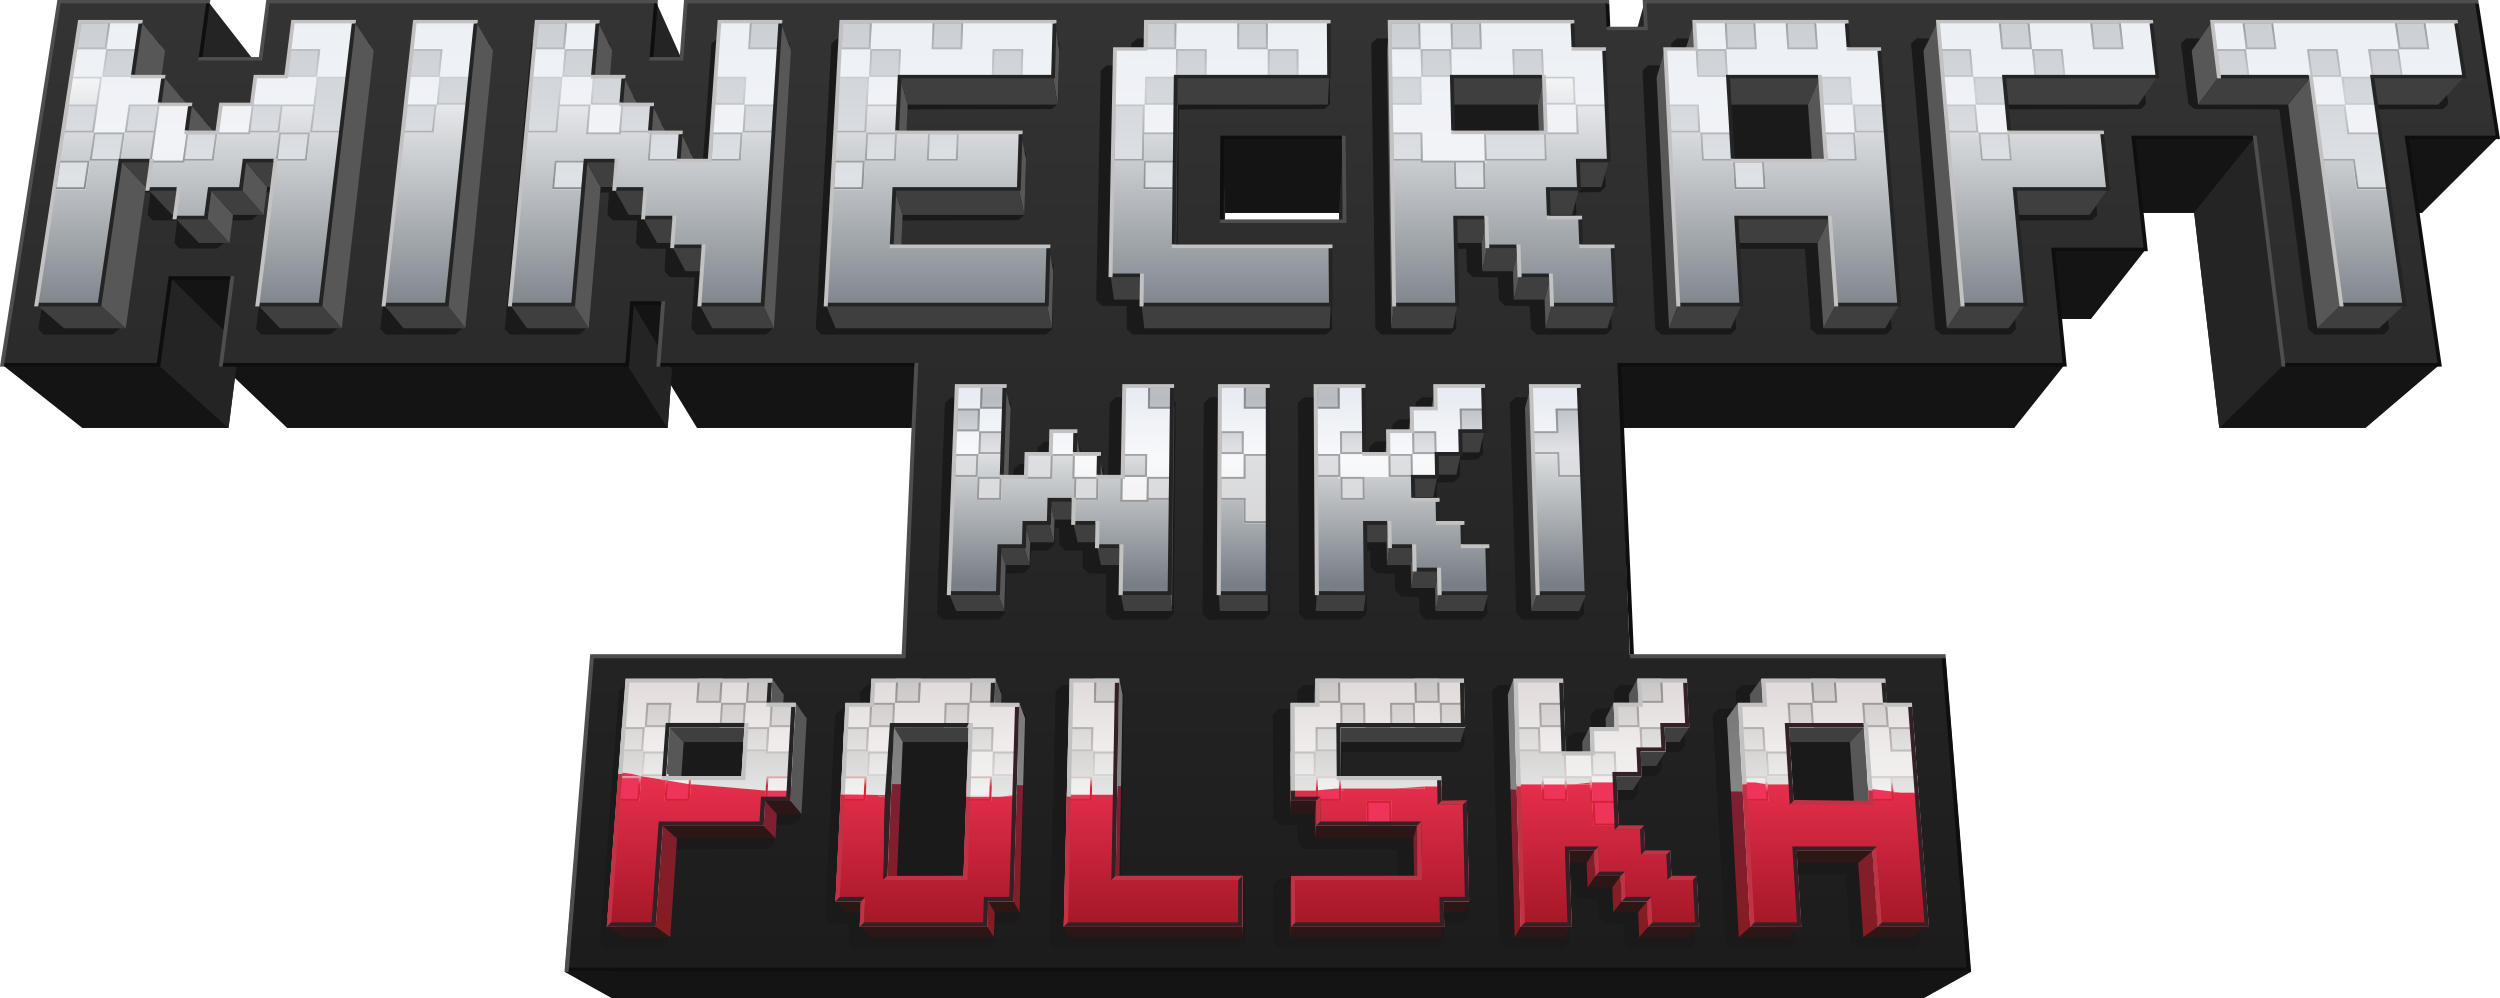 <?xml version="1.0" encoding="UTF-8" standalone="no"?>
<!-- Generator: Blender, SVG Export for Grease Pencil - v1.0 -->

<svg
   version="1.0"
   x="0px"
   y="0px"
   width="655.676"
   height="261.827"
   viewBox="0 0 1311.352 523.654"
   id="svg3155"
   sodipodi:docname="wiki_header_rev6_PL.svg"
   inkscape:version="1.1.1 (3bf5ae0d25, 2021-09-20)"
   xmlns:inkscape="http://www.inkscape.org/namespaces/inkscape"
   xmlns:sodipodi="http://sodipodi.sourceforge.net/DTD/sodipodi-0.dtd"
   xmlns:xlink="http://www.w3.org/1999/xlink"
   xmlns="http://www.w3.org/2000/svg"
   xmlns:svg="http://www.w3.org/2000/svg">
  <defs
     id="defs3159">
    <linearGradient
       inkscape:collect="always"
       id="linearGradient974">
      <stop
         style="stop-color:#343434;stop-opacity:1"
         offset="0"
         id="stop970" />
      <stop
         style="stop-color:#1b1b1b;stop-opacity:1"
         offset="1"
         id="stop972" />
    </linearGradient>
    <linearGradient
       inkscape:collect="always"
       id="linearGradient72829">
      <stop
         style="stop-color:#ec3151;stop-opacity:1"
         offset="0"
         id="stop72825" />
      <stop
         style="stop-color:#a51726;stop-opacity:1"
         offset="1"
         id="stop72827" />
    </linearGradient>
    <linearGradient
       inkscape:collect="always"
       id="linearGradient71570">
      <stop
         style="stop-color:#f7f8fa;stop-opacity:1"
         offset="0"
         id="stop71566" />
      <stop
         style="stop-color:#7b8288;stop-opacity:1"
         offset="0.336"
         id="stop71766" />
      <stop
         style="stop-color:#e0e2e3;stop-opacity:1"
         offset="0.521"
         id="stop72088" />
      <stop
         style="stop-color:#767d84;stop-opacity:1"
         offset="0.709"
         id="stop72282" />
      <stop
         style="stop-color:#d5d4d3;stop-opacity:1"
         offset="0.932"
         id="stop72466" />
      <stop
         style="stop-color:#e7e6e6;stop-opacity:1"
         offset="1"
         id="stop71568" />
    </linearGradient>
    <linearGradient
       inkscape:collect="always"
       id="linearGradient70309">
      <stop
         style="stop-color:#cbcfd4;stop-opacity:1"
         offset="0"
         id="stop70305" />
      <stop
         style="stop-color:#dee1e5;stop-opacity:1"
         offset="0.205"
         id="stop70697" />
      <stop
         style="stop-color:#b8bcc2;stop-opacity:1"
         offset="0.494"
         id="stop71019" />
      <stop
         style="stop-color:#dee0e3;stop-opacity:1"
         offset="0.557"
         id="stop71149" />
      <stop
         style="stop-color:#cac6c4;stop-opacity:1"
         offset="0.858"
         id="stop71215" />
      <stop
         style="stop-color:#f0f0ef;stop-opacity:1"
         offset="1"
         id="stop70307" />
    </linearGradient>
    <linearGradient
       inkscape:collect="always"
       id="linearGradient67093">
      <stop
         style="stop-color:#ebeff4;stop-opacity:1"
         offset="0"
         id="stop67089" />
      <stop
         style="stop-color:#f1f3f7;stop-opacity:1"
         offset="0.165"
         id="stop67353" />
      <stop
         style="stop-color:#e3e8f0;stop-opacity:1"
         offset="0.405"
         id="stop67483" />
      <stop
         style="stop-color:#f8f9fb;stop-opacity:1"
         offset="0.497"
         id="stop68255" />
      <stop
         style="stop-color:#e0dad9;stop-opacity:1"
         offset="0.733"
         id="stop68486" />
      <stop
         style="stop-color:#efeceb;stop-opacity:1;"
         offset="0.806"
         id="stop68680" />
      <stop
         style="stop-color:#fefefe;stop-opacity:1"
         offset="1"
         id="stop67091" />
    </linearGradient>
    <linearGradient
       inkscape:collect="always"
       id="linearGradient58849">
      <stop
         style="stop-color:#8a8c8f;stop-opacity:1"
         offset="0"
         id="stop58845" />
      <stop
         style="stop-color:#d0d4d9;stop-opacity:1"
         offset="0.11"
         id="stop59173" />
      <stop
         style="stop-color:#8b8d90;stop-opacity:1"
         offset="0.231"
         id="stop59495" />
      <stop
         style="stop-color:#636568;stop-opacity:1"
         offset="0.406"
         id="stop61766" />
      <stop
         style="stop-color:#a4a8ac;stop-opacity:1"
         offset="0.533"
         id="stop61960" />
      <stop
         style="stop-color:#747170;stop-opacity:1"
         offset="0.766"
         id="stop62693" />
      <stop
         style="stop-color:#dad4d2;stop-opacity:1"
         offset="0.925"
         id="stop62887" />
      <stop
         style="stop-color:#db2239;stop-opacity:1"
         offset="0.938"
         id="stop63209" />
      <stop
         style="stop-color:#c41e33;stop-opacity:1"
         offset="1"
         id="stop58847" />
    </linearGradient>
    <linearGradient
       inkscape:collect="always"
       id="linearGradient53766">
      <stop
         style="stop-color:#747474;stop-opacity:1"
         offset="0"
         id="stop53762" />
      <stop
         style="stop-color:#858585;stop-opacity:1;"
         offset="0.404"
         id="stop54600" />
      <stop
         style="stop-color:#7c2034;stop-opacity:1"
         offset="0.407"
         id="stop54858" />
      <stop
         style="stop-color:#891b1d;stop-opacity:1"
         offset="1"
         id="stop53764" />
    </linearGradient>
    <linearGradient
       inkscape:collect="always"
       xlink:href="#linearGradient53766"
       id="linearGradient53276"
       x1="1051.867"
       y1="363.974"
       x2="1050.535"
       y2="517.549"
       gradientUnits="userSpaceOnUse" />
    <linearGradient
       inkscape:collect="always"
       xlink:href="#linearGradient58849"
       id="linearGradient58851"
       x1="1319.461"
       y1="11.314"
       x2="1316.633"
       y2="455.377"
       gradientUnits="userSpaceOnUse" />
    <linearGradient
       inkscape:collect="always"
       xlink:href="#linearGradient67093"
       id="linearGradient67095"
       x1="1346.331"
       y1="11.314"
       x2="1343.503"
       y2="500.632"
       gradientUnits="userSpaceOnUse" />
    <linearGradient
       inkscape:collect="always"
       xlink:href="#linearGradient70309"
       id="linearGradient70311"
       x1="1329.361"
       y1="20.506"
       x2="1329.361"
       y2="423.557"
       gradientUnits="userSpaceOnUse" />
    <linearGradient
       inkscape:collect="always"
       xlink:href="#linearGradient71570"
       id="linearGradient71572"
       x1="1336.432"
       y1="47.376"
       x2="1336.432"
       y2="427.8"
       gradientUnits="userSpaceOnUse" />
    <linearGradient
       inkscape:collect="always"
       xlink:href="#linearGradient72829"
       id="linearGradient72831"
       x1="1043.5"
       y1="413"
       x2="1043.5"
       y2="496"
       gradientUnits="userSpaceOnUse" />
    <linearGradient
       inkscape:collect="always"
       xlink:href="#linearGradient974"
       id="linearGradient976"
       x1="1359.661"
       y1="0.126"
       x2="1359.661"
       y2="533.284"
       gradientUnits="userSpaceOnUse" />
  </defs>
  <sodipodi:namedview
     id="namedview3157"
     pagecolor="#505050"
     bordercolor="#eeeeee"
     borderopacity="1"
     inkscape:pageshadow="0"
     inkscape:pageopacity="0"
     inkscape:pagecheckerboard="0"
     showgrid="false"
     inkscape:zoom="2.0000001"
     inkscape:cx="464.49999"
     inkscape:cy="155.25"
     inkscape:window-width="1920"
     inkscape:window-height="1009"
     inkscape:window-x="-8"
     inkscape:window-y="-8"
     inkscape:window-maximized="1"
     inkscape:current-layer="layer8"
     scale-x="2"
     fit-margin-top="0"
     fit-margin-left="0"
     fit-margin-right="0"
     fit-margin-bottom="0" />
  <polygon
     fill="#282828"
     stroke="none"
     fill-opacity="1"
     points="868.318,201.581 871.534,275.677 "
     id="polygon4"
     transform="translate(-18.986,-10.025)" />
  <polygon
     fill="#282828"
     stroke="none"
     fill-opacity="1"
     points="1328.924,82.369 994.519,82.369 660.114,82.369 723.81,82.369 1026.367,82.369 "
     id="polygon22"
     transform="translate(-18.986,-10.025)" />
  <polygon
     fill="#282828"
     stroke="none"
     fill-opacity="1"
     points="1328.924,82.369 1026.367,82.369 723.81,82.369 1137.835,82.369 1233.38,82.369 "
     id="polygon26"
     transform="translate(-18.986,-10.025)" />
  <polygon
     fill="#282828"
     stroke="none"
     fill-opacity="1"
     points="1328.924,82.369 1233.38,82.369 1137.835,82.369 1201.532,82.369 1265.228,82.369 "
     id="polygon30"
     transform="translate(-18.986,-10.025)" />
  <polygon
     fill="#282828"
     stroke="none"
     fill-opacity="1"
     points="1328.924,82.369 1265.228,82.369 1201.532,82.369 1281.152,82.369 1305.038,82.369 "
     id="polygon34"
     transform="translate(-18.986,-10.025)" />
  <polygon
     fill="#282828"
     stroke="none"
     fill-opacity="1"
     points="1101.788,201.581 733.152,201.581 364.515,201.581 499.682,201.581 800.735,201.581 "
     id="polygon46"
     transform="translate(-18.986,-10.025)" />
  <polygon
     fill="#282828"
     stroke="none"
     fill-opacity="1"
     points="1101.788,201.581 800.735,201.581 499.682,201.581 868.318,201.581 985.053,201.581 "
     id="polygon48"
     transform="translate(-18.986,-10.025)" />
  <polygon
     fill="#282828"
     stroke="none"
     fill-opacity="1"
     points="1110.105,121.676 1199.812,121.676 1289.518,121.676 1169.909,121.676 1140.007,121.676 "
     id="polygon82"
     transform="translate(-18.986,-10.025)" />
  <polygon
     fill="#282828"
     stroke="none"
     fill-opacity="1"
     points="1169.909,121.676 1229.714,121.676 1289.518,121.676 1244.665,121.676 1207.287,121.676 "
     id="polygon86"
     transform="translate(-18.986,-10.025)" />
  <polygon
     fill="#282828"
     stroke="none"
     fill-opacity="1"
     points="384.564,234.47 730.067,234.47 1075.57,234.47 511.249,234.47 447.906,234.47 "
     id="polygon96"
     transform="translate(-18.986,-10.025)" />
  <polygon
     fill="#282828"
     stroke="none"
     fill-opacity="1"
     points="511.249,234.47 793.409,234.47 1075.57,234.47 856.751,234.47 684,234.47 "
     id="polygon100"
     transform="translate(-18.986,-10.025)" />
  <g
     id="outline_sides_Lines"
     transform="translate(-18.986,-10.025)">
    <polygon
       fill="#333333"
       stroke="none"
       fill-opacity="1"
       points="132.339,11.201 165.501,54.149 "
       id="polygon128" />
    <polygon
       fill="#333333"
       stroke="none"
       fill-opacity="1"
       points="128.268,41.146 132.339,11.201 "
       id="polygon130" />
    <polygon
       fill="#333333"
       stroke="none"
       fill-opacity="1"
       points="128.268,41.146 161.906,82.579 "
       id="polygon132" />
    <polygon
       fill="#333333"
       stroke="none"
       fill-opacity="1"
       points="161.906,82.579 165.501,54.149 "
       id="polygon134" />
    <polygon
       fill="#333333"
       stroke="none"
       fill-opacity="1"
       points="367.083,11.201 386.133,54.149 "
       id="polygon136" />
    <polygon
       fill="#333333"
       stroke="none"
       fill-opacity="1"
       points="364.744,41.146 367.083,11.201 "
       id="polygon138" />
    <polygon
       fill="#333333"
       stroke="none"
       fill-opacity="1"
       points="364.744,41.146 384.068,82.579 "
       id="polygon140" />
    <polygon
       fill="#333333"
       stroke="none"
       fill-opacity="1"
       points="384.068,82.579 386.133,54.149 "
       id="polygon142" />
    <polygon
       fill="#333333"
       stroke="none"
       fill-opacity="1"
       points="878.347,25.238 866.627,67.479 "
       id="polygon144" />
    <polygon
       fill="#333333"
       stroke="none"
       fill-opacity="1"
       points="877.677,11.201 878.347,25.238 "
       id="polygon146" />
    <polygon
       fill="#333333"
       stroke="none"
       fill-opacity="1"
       points="877.677,11.201 866.035,54.149 "
       id="polygon148" />
    <polygon
       fill="#333333"
       stroke="none"
       fill-opacity="1"
       points="866.035,54.149 866.627,67.479 "
       id="polygon150" />
    <polygon
       fill="#333333"
       stroke="none"
       fill-opacity="1"
       points="354.738,169.249 375.253,203.918 "
       id="polygon152" />
    <polygon
       fill="#333333"
       stroke="none"
       fill-opacity="1"
       points="352.212,201.581 354.738,169.249 "
       id="polygon154" />
    <polygon
       fill="#333333"
       stroke="none"
       fill-opacity="1"
       points="352.212,201.581 373.034,234.47 "
       id="polygon156" />
    <polygon
       fill="#333333"
       stroke="none"
       fill-opacity="1"
       points="373.034,234.47 375.253,203.918 "
       id="polygon158" />
    <polygon
       fill="#333333"
       stroke="none"
       fill-opacity="1"
       points="112.641,156.078 148.137,191.464 "
       id="polygon160" />
    <polygon
       fill="#333333"
       stroke="none"
       fill-opacity="1"
       points="106.454,201.581 112.641,156.078 "
       id="polygon162" />
    <polygon
       fill="#333333"
       stroke="none"
       fill-opacity="1"
       points="106.454,201.581 142.698,234.47 "
       id="polygon164" />
    <polygon
       fill="#333333"
       stroke="none"
       fill-opacity="1"
       points="142.698,234.47 148.137,191.464 "
       id="polygon166" />
    <polygon
       fill="#333333"
       stroke="none"
       fill-opacity="1"
       points="728.242,126.281 725.512,163.27 "
       id="polygon168" />
    <polygon
       fill="#333333"
       stroke="none"
       fill-opacity="1"
       points="655.851,126.281 657.588,163.27 "
       id="polygon170" />
    <polygon
       fill="#333333"
       stroke="none"
       fill-opacity="1"
       points="656.147,82.369 655.851,126.281 "
       id="polygon172" />
    <polygon
       fill="#333333"
       stroke="none"
       fill-opacity="1"
       points="656.147,82.369 657.849,121.676 "
       id="polygon174" />
    <polygon
       fill="#333333"
       stroke="none"
       fill-opacity="1"
       points="657.849,121.676 657.588,163.27 "
       id="polygon176" />
    <polygon
       fill="#333333"
       stroke="none"
       fill-opacity="1"
       points="727.777,82.369 725.102,121.676 "
       id="polygon178" />
    <polygon
       fill="#333333"
       stroke="none"
       fill-opacity="1"
       points="727.777,82.369 728.242,126.281 "
       id="polygon180" />
    <polygon
       fill="#333333"
       stroke="none"
       fill-opacity="1"
       points="725.102,121.676 725.512,163.27 "
       id="polygon182" />
    <polygon
       fill="#333333"
       stroke="none"
       fill-opacity="1"
       points="1212.394,201.581 1179.234,234.47 "
       id="polygon184" />
    <polygon
       fill="#333333"
       stroke="none"
       fill-opacity="1"
       points="1197.565,82.369 1212.394,201.581 "
       id="polygon186" />
    <polygon
       fill="#333333"
       stroke="none"
       fill-opacity="1"
       points="1197.565,82.369 1166.185,121.676 "
       id="polygon188" />
    <polygon
       fill="#333333"
       stroke="none"
       fill-opacity="1"
       points="1166.185,121.676 1179.234,234.47 "
       id="polygon190" />
  </g>
  <g
     inkscape:groupmode="layer"
     id="layer9"
     inkscape:label="outline_bottom"
     style="display:inline"
     transform="translate(-18.986,-10.025)">
    <path
       id="polygon106"
       style="fill:#282828;fill-opacity:1"
       d="M 88.293,54.148 62.096,234.471 h 38.389 38.389 l 2.752,-21.611 2.725,-21.395 h 30.402 l -5.168,43.006 h 199.625 l 2.246,-30.553 h 15.246 l -2.137,30.553 h 126.684 l -5.775,143.102 356.023,-0.967 -4.744,-142.135 h 218.818 l -5.229,-57.15 h 45.453 l -5.689,-55.645 h 59.805 l 13.15,112.795 h 76.777 l -15.174,-112.795 h 44.853 L 1279.707,54.148 H 1074.703 869.699 L 870,60.803 l 0.303,6.676 h -9.223 -9.223 L 851.312,54.148 H 397.178 l -1.988,28.43 h -14.811 l 2.09,-28.43 H 191.254 l -3.416,28.43 H 158.217 l 1.816,-14.264 1.803,-14.166 h -36.771 z m 773.203,322.457 -177.992,0.484 -178.031,0.482 h -76.865 -76.865 l -5.76,76.701 -5.965,79.406 h 687.965 l -5.965,-79.406 -5.76,-76.701 h -77.361 -77.361 l -0.019,-0.482 z M 661.574,121.676 h 59.803 l 0.373,41.594 h -60.4 z" />
  </g>
  <g
     inkscape:groupmode="layer"
     id="layer1"
     inkscape:label="outline_sides"
     style="display:inline"
     transform="translate(-18.986,-10.025)">
    <path
       id="polygon196"
       d="m 660.113,82.369 1.461,39.307 h 59.803 l 2.434,-39.307 z m 477.723,0 -27.73,39.307 h 59.805 l 31.621,-39.307 z m 143.316,0 -36.488,39.307 h 44.853 l 39.406,-39.307 z m -185.31,58.758 -25.5,36.193 h 45.453 l 28.5,-36.193 z m -987.238,14.951 35.746,35.387 h 30.402 l -33.732,-35.387 z m 242.084,13.17 19.367,32.332 h -5.539 l 20.049,32.891 h 126.684 L 499.682,201.58 H 385.369 L 366.947,169.248 Z M 20.453,201.58 62.096,234.471 h 76.777 l -36.5,-32.891 z m 114.687,0 34.443,32.891 h 199.625 l -21.078,-32.891 z m 733.178,0 -11.566,32.891 h 218.818 l 26.219,-32.891 z m 348.156,0 -33.414,32.891 h 76.777 l 38.557,-32.891 z m -901.215,318.281 24.758,13.818 h 687.965 l 24.758,-13.818 z"
       style="fill:#141414;fill-opacity:1" />
    <path
       id="polygon111"
       d="m 128.441,11.201 -4.102,29.945 33.877,41.432 3.619,-28.43 z m 234.742,0 -2.367,29.945 19.562,41.432 2.09,-28.43 z m 518.393,0 -11.877,42.947 0.604,13.33 11.957,-42.24 z m -221.463,71.168 -0.254,43.912 1.49,36.988 0.225,-41.594 z m 63.697,0 -2.434,39.307 0.373,41.594 2.484,-36.988 z m 477.721,0 -31.621,39.307 13.15,112.795 33.414,-32.891 z m -1092.928,73.709 -6.23,45.502 36.5,32.891 5.477,-43.006 z m 242.084,13.17 -2.557,32.332 21.078,32.891 2.246,-30.553 z"
       style="fill:#242424;fill-opacity:1" />
  </g>
  <g
     inkscape:groupmode="layer"
     id="layer3"
     inkscape:label="outline_top"
     style="display:inline"
     transform="translate(-18.986,-10.025)">
    <path
       id="polygon84"
       d="M 50.193,11.201 20.453,201.58 h 40.961 40.959 l 3.133,-22.873 3.098,-22.629 h 32.416 l -5.879,45.502 h 212.99 l 2.557,-32.332 h 16.26 l -2.432,32.332 H 499.682 L 493.092,353.432 H 329.102 l -13.842,166.43 h 737.48 l -6.846,-84.76 -6.594,-81.67 h -82.727 -82.727 l -5.529,-151.852 h 233.471 l -5.947,-60.453 h 48.453 l -6.459,-58.758 h 63.695 l 14.943,119.211 h 81.92 L 1281.152,82.369 h 47.772 L 1317.807,11.201 H 1099.691 881.576 l 0.34,7.006 0.344,7.031 h -9.816 -9.814 L 862.014,11.201 H 378.834 l -2.252,29.945 h -15.766 l 2.367,-29.945 H 159.74 l -3.869,29.945 h -31.531 l 2.059,-15.027 2.043,-14.918 H 89.316 Z M 660.113,82.369 h 63.697 l 0.424,43.912 h -64.375 z"
       style="fill:url(#linearGradient976);fill-opacity:1" />
  </g>
  <g
     inkscape:groupmode="layer"
     id="layer2"
     inkscape:label="outline_lights"
     style="display:inline"
     transform="translate(-18.986,-10.025)">
    <path
       id="polygon345"
       d="M 49.084,10.025 47.645,19.225 18.986,202.309 h 2.049 l 0.299,-1.918 29.434,-188.617 h 76.34 1.957 l 0.24,-1.748 z m 109.568,0 -0.191,1.486 -3.686,28.455 h -29.566 -1.971 l -0.244,1.775 h 33.523 l 3.867,-29.969 H 362 h 1.959 l 0.137,-1.748 z m 219.141,0 -0.113,1.486 -2.148,28.455 h -13.797 -1.971 l -0.141,1.775 h 17.746 l 2.248,-29.969 h 481.531 1.957 l -0.076,-1.748 z m 502.846,0 0.033,0.699 0.646,13.336 h -17.67 -1.963 l 0.076,1.762 h 21.605 l -0.688,-14.049 h 434.553 1.957 l -0.274,-1.748 z m -157.816,71.162 0.002,0.09 0.016,1.721 0.396,42.098 h -62.375 -2.014 l -0.01,1.85 h 66.428 L 724.814,81.188 Z m 477.822,0 0.012,0.09 0.215,1.721 14.935,119.311 h 2.049 l -0.24,-1.918 -14.979,-119.203 z m -1060.754,73.703 -0.012,0.094 -0.23,1.783 -5.898,45.541 h 2.049 l 0.248,-1.918 5.871,-45.5 z m 225.971,13.17 -0.006,0.094 -0.137,1.795 -2.441,32.359 h 2.049 l 0.145,-1.918 2.424,-32.33 z m 132.756,32.33 -0.004,0.096 -0.08,1.822 -6.59,150.953 H 328.537 l -13.453,166.502 h 2.203 l 0.178,-2.215 13.029,-162.23 h 163.482 l 6.689,-154.928 z m 375.316,152.871 0.004,0.102 0.086,1.955 h 163.483 2.123 l -0.166,-2.057 H 876.057 Z"
       style="fill:#4e4e4e;fill-opacity:1" />
    <path
       id="polygon321"
       d="m 127.107,11.773 -0.191,1.4 -3.678,26.793 h 1.971 l 3.855,-28.193 z m 234.893,0 -0.109,1.4 -2.127,26.793 h 1.971 l 2.225,-28.193 z m 499.148,0 0.027,0.613 0.51,11.674 h 1.963 l -0.543,-12.287 z m 456.084,0 0.533,3.416 10.299,65.998 h -47.783 l 17.223,119.203 h -79.889 l 0.24,1.918 h 81.975 L 1282.535,82.998 h 47.803 L 1319.189,11.773 Z M 659.113,81.188 l -0.014,2.174 -0.252,41.734 h 2.014 l 0.232,-42.098 h 61.746 l -0.018,-1.811 z m 477.822,0 0.318,2.898 6.129,55.855 h -48.463 l 5.936,60.449 H 867.334 l 6.6,152.871 h 2.123 L 869.467,202.309 h 233.625 l -5.969,-60.506 h 48.484 l -6.48,-58.805 h 61.744 l -0.227,-1.811 z m -1029.469,73.703 -0.309,2.252 -5.936,43.248 H 21.334 l -0.299,1.918 h 81.975 l 6.227,-45.541 h 30.412 l 0.242,-1.877 z m 242.133,13.17 -0.127,1.605 -2.439,30.725 H 136.047 l -0.248,1.918 h 213.133 l 2.551,-32.359 h 14.236 l 0.143,-1.889 z m 15.871,32.33 -0.008,0.096 -0.137,1.822 H 498.533 l 0.084,-1.918 z m 672.035,154.928 0.629,7.838 12.4,154.393 H 317.465 l -0.178,2.215 H 1052.916 l -13.287,-164.445 z"
       style="fill:#0e0e0e;fill-opacity:1" />
  </g>
  <g
     inkscape:groupmode="layer"
     id="layer8"
     inkscape:label="text_usha"
     style="display:inline"
     transform="translate(-18.986,-10.025)">
    <path
       id="polygon370"
       d="m 980.611,30.135 -82.143,0.062 -0.146,0.131 -2.76,2.508 0.471,11.334 -12.582,0.186 -2.928,2.658 6.715,135.592 3.184,2.936 36.332,-0.049 2.922,-2.877 -2.303,-42.086 h 38.35 l 3.066,42.076 3.24,2.936 36.32,-0.057 2.939,-2.84 -10.693,-135.596 -3.164,-2.754 -12.631,-0.115 -1.049,-11.309 z m 314.432,0 -129.303,0.062 -0.137,0.131 -2.588,2.498 3.805,31.699 3.326,2.719 44.432,0.162 15.172,115.199 3.42,2.936 36.33,-0.049 2.688,-2.877 -15.963,-115.209 44.379,-0.172 2.658,-2.674 -4.865,-31.689 z m -1194.834,0.01 -35,0.053 -0.172,0.131 -3.273,2.508 -22.646,149.77 2.594,2.936 36.334,-0.057 3.564,-2.84 10.27,-71.676 h 5.994 l -1.438,11.756 2.605,2.861 12.855,0.119 -1.41,11.84 2.672,2.826 19.752,-0.01 3.49,-2.789 1.674,-11.857 12.865,-0.193 3.467,-2.76 1.617,-11.793 h 6.004 l -8.74,71.637 2.674,2.936 36.332,-0.057 3.488,-2.84 17.094,-149.773 -2.615,-2.727 -34.996,0.053 -3.375,2.639 -3.311,25.59 -12.668,0.189 -3.412,2.674 -1.605,11.494 -12.705,0.189 -3.434,2.693 -1.664,11.592 h -5.949 l 1.338,-11.555 -2.594,-2.795 -12.693,-0.117 1.371,-11.465 -2.576,-2.775 -12.668,-0.115 3.432,-25.564 z m 172.938,0 -34.996,0.053 -0.166,0.131 -3.168,2.508 -16.289,149.77 2.719,2.936 36.332,-0.057 3.443,-2.84 14.783,-149.773 z m 62.887,0 -34.996,0.053 -0.164,0.131 -3.129,2.508 -13.977,149.77 2.764,2.936 36.33,-0.057 3.4,-2.84 6.121,-71.676 h 5.992 l -0.756,11.756 2.771,2.861 12.863,0.119 -0.715,11.83 2.791,2.881 12.908,0.121 -0.674,11.914 2.811,2.902 12.977,0.121 -1.725,27.131 2.834,2.936 36.328,-0.057 3.334,-2.84 9.002,-149.773 -2.762,-2.727 -34.994,0.053 -3.232,2.639 -4.994,68.982 h -5.979 l 0.629,-11.639 -2.775,-2.812 -12.746,-0.117 0.67,-11.547 -2.756,-2.795 -12.701,-0.117 0.707,-11.465 -2.736,-2.775 -12.676,-0.115 1.953,-25.564 z m 235.824,0 -113.602,0.053 -0.158,0.131 -3.033,2.508 -8.197,149.77 2.879,2.936 117.934,-0.057 3.225,-2.832 0.805,-33.529 -2.945,-2.895 -77.631,-0.111 0.922,-20.42 61.129,-0.176 3.189,-2.752 0.908,-32.59 -2.887,-2.803 -60.605,-0.119 0.895,-19.852 76.139,-0.172 3.133,-2.674 0.76,-31.689 z m 565.981,0 -113.596,0.053 -0.141,0.131 -2.684,2.508 12.611,149.77 3.285,2.936 36.32,-0.057 2.887,-2.832 -5.213,-56.955 45.016,-0.176 2.816,-2.752 -3.484,-32.598 -3.309,-2.75 -44.645,-0.164 -1.863,-19.852 76.115,-0.172 2.762,-2.674 -3.643,-31.689 z m -298.75,0.035 -97.838,0.018 -0.15,0.131 -2.859,2.508 2.207,149.77 3.082,2.936 36.334,-0.049 3.021,-2.877 -0.842,-42.086 h 6.035 l 0.521,11.922 3.102,2.902 12.969,0.121 0.568,12 3.127,2.924 13.014,0.123 0.619,12.084 3.139,2.936 36.322,-0.057 3.029,-2.832 -1.523,-33.529 -3.148,-2.895 -12.939,-0.121 -0.686,-11.877 -3.125,-2.873 -12.914,-0.121 -0.199,-5.521 12.846,-0.193 3.008,-2.76 -0.338,-11.773 12.789,-0.193 2.986,-2.74 -2.73,-61.006 -3.068,-2.754 -12.627,-0.115 -0.646,-11.318 z m -125.773,0.008 -97.84,0.01 -0.154,0.131 -2.936,2.508 -0.316,11.334 -12.596,0.186 -3.109,2.648 -2.396,120.471 2.98,2.924 13.008,0.123 0.002,12.094 3.043,2.887 101.57,-0.018 3.125,-2.832 -0.357,-33.529 -3.049,-2.895 -77.633,-0.111 0.816,-78.711 76.133,-0.172 3.041,-2.674 -0.332,-31.699 z m -167.027,188.158 -28.375,0.066 -0.166,0.145 -3.133,2.744 -4.221,110.666 3.035,3.156 29.152,-0.07 3.355,-3.035 0.793,-21.059 9.219,-0.232 3.34,-3 0.402,-8.826 9.17,-0.23 3.32,-2.984 0.377,-8.807 h 2.025 l 0.027,8.768 3.047,3.104 9.203,0.15 0.053,8.785 3.062,3.121 9.25,0.141 -0.18,21.02 3.1,3.156 29.152,-0.07 3.305,-3.045 1.08,-110.668 -3.043,-2.994 -28.385,0.057 -3.168,2.928 -0.998,43.736 h -2.047 l -0.074,-8.645 -3.031,-3.043 -9.107,-0.148 -0.049,-8.566 -3.004,-3.027 -16.137,0.059 -3.283,2.93 -0.391,8.605 -9.074,0.227 -3.301,2.926 -0.418,8.684 h -2.047 l 1.143,-43.727 z m 135.695,0 -28.373,0.066 -0.16,0.145 -3.047,2.744 -0.697,110.666 3.137,3.156 29.148,-0.07 3.271,-3.045 -0.203,-110.668 z m 49.344,0 -28.373,0.066 -0.158,0.145 -3.016,2.744 0.586,110.666 3.172,3.156 29.148,-0.07 3.236,-3.045 -0.297,-33.137 h 2.062 l 0.359,8.814 3.17,3.121 9.236,0.152 0.385,8.834 3.189,3.139 9.26,0.152 0.412,8.883 3.207,3.166 29.148,-0.08 3.191,-3.045 -0.832,-27.9 -3.219,-3.111 -9.215,-0.15 -0.455,-8.758 -3.189,-3.096 -9.188,-0.148 -0.428,-8.711 -3.172,-3.076 -9.193,-0.15 -0.037,-1.922 9.143,-0.229 3.164,-2.951 -0.029,-8.682 9.084,-0.227 3.148,-2.934 -0.055,-8.635 9.059,-0.225 3.143,-2.92 -0.814,-26.844 -3.154,-2.994 -28.371,0.066 -3.133,2.889 0.008,8.514 -9.014,0.223 -3.15,2.895 -0.016,8.559 -9.041,0.225 -3.166,2.91 -0.039,8.635 h -2.043 l -0.604,-31.92 z m 111.023,0 -28.371,0.066 -0.154,0.145 -2.943,2.744 3.467,110.666 3.256,3.156 29.146,-0.07 3.156,-3.045 -4.367,-110.668 z m -300.801,150.908 -67.699,0.072 -0.172,0.154 -3.275,2.941 -0.594,9.127 -9.361,0.23 -3.402,3.145 -5.33,106.256 3.102,3.391 9.613,0.164 -0.203,9.596 3.109,3.41 69.822,-0.076 3.504,-3.289 0.459,-9.641 9.598,-0.242 3.418,-3.303 2.932,-106.256 -3.102,-3.229 -9.379,-0.156 0.033,-9.086 z m 63.863,0 -29.379,0.072 -0.168,0.154 -3.207,2.941 -3.133,131.908 3.199,3.41 96.168,-0.076 3.408,-3.289 -0.025,-30.135 -3.25,-3.359 -61.869,-0.131 1.387,-98.287 z m 228.846,0 -29.375,0.072 -0.162,0.154 -3.053,2.941 3.707,131.908 3.377,3.41 30.297,-0.076 3.285,-3.289 -1.146,-35.789 h 2.145 l 0.596,9.518 3.373,3.371 9.602,0.164 0.625,9.541 3.393,3.391 9.629,0.164 0.656,9.596 3.414,3.422 30.295,-0.088 3.238,-3.289 -1.586,-30.135 -3.426,-3.359 -9.578,-0.164 -0.697,-9.455 -3.393,-3.34 -9.553,-0.162 -0.666,-9.4 -3.373,-3.322 -9.557,-0.15 -0.617,-14.885 9.465,-0.244 3.203,-3.166 -0.252,-9.314 9.404,-0.244 3.186,-3.148 -0.275,-9.26 9.375,-0.242 3.18,-3.131 -1.527,-28.789 -3.344,-3.209 -29.375,0.072 -3.17,3.096 0.225,9.127 -9.33,0.24 -3.188,3.104 0.197,9.18 -9.355,0.24 -3.207,3.121 0.176,9.264 h -2.115 l -1.424,-34.234 z m 166.045,0 -67.691,0.072 -0.156,0.154 -2.969,2.941 0.355,9.127 -9.326,0.24 -3.154,3.094 6.486,119.447 3.467,3.41 30.293,-0.076 3.201,-3.289 -2.078,-35.789 h 28.297 l 2.641,35.744 3.514,3.41 30.293,-0.076 3.152,-3.289 -9.174,-119.441 -3.438,-3.229 -9.395,-0.156 -0.912,-9.086 z m -217.125,0.01 -80.48,0.062 -0.164,0.154 -3.121,2.941 -0.121,9.127 -9.338,0.24 -3.314,3.094 0.166,54.445 3.24,3.312 9.512,0.16 0.279,9.389 3.293,3.268 48.607,0.184 0.24,15.109 -61.826,0.205 -3.369,3.242 0.121,30.133 3.275,3.398 83.004,-0.065 3.332,-3.289 -0.039,-9.641 9.572,-0.252 3.326,-3.248 -1.43,-55.705 -3.307,-3.303 -9.492,-0.16 -0.436,-9.305 -3.318,-3.221 -48.221,-0.18 -0.143,-14.77 60.916,-0.199 3.25,-3.141 -0.768,-28.789 z m -356.619,0.041 -79.375,0.021 -0.176,0.154 -3.359,2.941 -9.973,131.908 3.021,3.41 29.217,-0.066 3.555,-3.332 3.521,-48.701 48.609,-0.205 3.545,-3.213 0.697,-9.422 9.482,-0.246 3.535,-3.174 2.846,-54.447 -3.018,-3.229 -9.375,-0.156 0.281,-9.096 z"
       style="fill:#1a1a1a;fill-opacity:1" />
  </g>
  <g
     inkscape:groupmode="layer"
     id="layer4"
     inkscape:label="text_sides"
     style="display:inline"
     transform="translate(-18.986,-10.025)">
    <path
       id="polygon711"
       style="fill:#575757;fill-opacity:1"
       d="m 92.979,21.598 -4.188,28.832 12.764,14.48 4.012,-28.318 z m 111.814,0 L 187.316,169.963 198.271,182.221 215,36.592 Z m 63.895,0 -15.146,148.365 9.494,12.258 14.498,-145.629 z m 63.895,0 -2.49,28.832 7.59,14.48 2.385,-28.318 z m 95.842,0 -9.322,148.365 5.844,12.258 8.922,-145.629 z m 143.762,0 -0.793,28.832 2.414,14.48 0.76,-28.318 z m 175.709,0 -1.361,14.994 2.23,145.629 1.461,-12.258 z m 159.734,0 -4.762,14.994 0.756,14.111 4.797,-14.74 z m 127.789,0 -7.484,14.994 12.268,145.629 8.033,-12.258 z m 143.762,0 -10.545,14.994 3.361,28.318 10.693,-14.48 z m -286.791,14.365 -4.453,14.74 6.547,131.518 4.748,-12.258 z M 104.877,50.43 102.816,65 l 12.508,14.217 1.971,-14.307 z m 241.301,0 L 344.977,65 l 7.295,14.217 1.15,-14.307 z m 144.781,0 -1.379,29.244 4.199,13.949 1.318,-28.713 z m 144.781,0 -1.049,89 1.08,12.84 1.004,-87.359 z m 193.041,0 -3.105,14.48 0.99,28.713 3.148,-13.949 z m 144.779,0 -6.209,14.48 2.979,43.221 6.344,-13.68 z m 257.389,0 -11.729,14.48 15.271,117.311 12.416,-12.258 z M 118.961,65 l -2.016,14.674 12.244,13.949 1.932,-14.406 z m 242.16,0 -1.152,14.674 6.996,13.949 1.104,-14.406 z m 15.049,14.674 -1.104,14.777 6.695,13.68 1.055,-14.508 z m 178.217,0 -0.932,29.662 2.84,13.404 0.891,-29.117 z M 82.395,94.451 71.422,169.963 84.934,182.221 95.432,108.131 Z m 65.037,0 -1.928,14.885 11.709,13.404 1.848,-14.609 z m 178.857,0 -6.523,75.512 8.033,12.258 6.24,-74.09 z m -197.104,14.885 -2.002,14.994 12.152,13.123 1.914,-14.713 z m 358.998,0 -1.418,30.094 4.318,12.84 1.357,-29.529 z m 310.455,14.994 -2.502,13.123 0.396,14.816 2.52,-12.84 z m 180.146,0 -6.434,13.123 3.086,44.768 6.572,-12.258 z m -409.84,15.1 -0.838,30.533 2.557,12.258 0.803,-29.951 z m 246.545,0 -2.881,12.84 0.459,14.922 2.898,-12.551 z m 16.973,15.211 -3.262,12.551 0.518,15.029 3.287,-12.258 z m -286.436,58.039 -1.541,47.6 3.141,10.479 1.475,-46.65 z m 87.801,0 -1.279,108.615 1.174,9.23 1.223,-106.418 z m 137.973,0 -1.957,11.428 0.234,11.566 1.965,-11.193 z m 50.172,0 -3.074,11.428 3.361,106.418 3.23,-9.23 z m -62.506,11.801 -1.686,11.193 0.199,11.633 1.695,-10.959 z m -176.367,11.867 -0.281,11.932 2.271,10.721 0.27,-11.693 z m 163.963,0 -1.412,10.959 0.168,11.693 1.42,-10.721 z m -151.598,11.932 -0.246,12 1.998,10.479 L 597.453,259 Z m -25.932,24.066 -0.322,12.133 2.6,9.99 0.307,-11.889 z m -13.076,12.133 -0.359,12.203 2.902,9.74 0.344,-11.953 z m 191.314,0 -1.443,9.99 0.172,11.953 1.451,-9.74 z m -204.465,12.203 -0.797,24.613 3.23,9.23 0.76,-24.104 z m 217.436,0 -1.742,9.74 0.207,12.018 1.752,-9.486 z m 13.043,12.271 -2.045,9.486 0.244,12.086 2.055,-9.23 z m -349.68,57.143 -0.746,12.668 6.025,8.021 0.713,-12.396 z m 116.953,0 -0.412,12.668 3.316,8.021 0.391,-12.396 z m 167.848,0 -0.574,8.293 0.068,12.396 0.578,-8.021 z m 168.932,0 -4.469,8.293 0.531,12.396 4.494,-8.021 z m 64.975,0 -5.969,8.293 0.709,12.396 6.002,-8.021 z m -506.422,12.668 -2.877,51.406 5.859,6.91 2.744,-50.295 z m 259.555,0 -0.275,8.021 0.133,50.295 0.281,-6.91 z m 169.418,0 -4.193,8.021 0.498,12.469 4.217,-7.75 z m -495.033,12.74 -1.816,25.703 7.357,7.193 1.732,-25.146 z m 482.484,0 -3.914,7.75 0.465,12.537 3.938,-7.473 z m 143.766,0 -7.248,7.75 2.598,37.826 7.375,-6.91 z" />
    <path
       id="polygon875"
       d="m 490.959,50.43 4.139,14.48 h 78.709 l -2.414,-14.48 z m 144.781,0 1.035,14.48 h 78.709 l 0.689,-14.48 z m 144.779,0 -2.068,14.48 h 47.225 l 3.105,-14.48 z m 144.781,0 -5.174,14.48 h 47.225 l 6.209,-14.48 z m 144.781,0 -8.279,14.48 h 78.709 l 10.004,-14.48 z m 112.608,0 -10.693,14.48 h 47.225 l 11.729,-14.48 z m 80.433,0 -12.42,14.48 h 47.227 l 13.453,-14.48 z M 82.395,94.451 95.432,108.131 H 111.338 L 98.654,94.451 Z m 65.037,0 11.629,13.68 H 174.967 L 163.691,94.451 Z m 178.857,0 7.75,13.68 h 15.908 l -7.398,-13.68 z m 520.307,0 -3.523,13.68 h 15.908 l 3.875,-13.68 z M 96.549,109.336 109.324,122.74 h 15.963 l -12.42,-13.404 z m 32.637,0 12.064,13.404 h 15.963 l -11.709,-13.404 z m 212.135,0 7.451,13.404 h 15.965 l -7.098,-13.404 z m 146.863,0 4.258,13.404 h 63.854 l -2.84,-13.404 z m 342.68,0 -3.195,13.404 h 15.965 l 3.547,-13.404 z m 244.77,0 -8.516,13.404 h 47.891 l 9.58,-13.404 z m -964.826,14.994 12.51,13.123 h 16.02 l -12.152,-13.123 z m 245.654,0 7.148,13.123 h 16.02 l -6.791,-13.123 z m 425.801,0 -2.145,13.123 h 16.02 l 2.502,-13.123 z m 147.393,0 -5.361,13.123 h 48.059 l 6.434,-13.123 z m -557.943,15.1 6.84,12.84 h 16.076 l -6.479,-12.84 z m 427.342,0 -2.52,12.84 h 16.076 l 2.881,-12.84 z m -197.533,15.211 1.812,12.551 h 16.135 l -1.451,-12.551 z m 214.447,0 -2.898,12.551 h 16.133 l 3.262,-12.551 z M 38.311,169.963 52.553,182.221 h 32.381 L 71.422,169.963 Z m 115.893,0 11.686,12.258 h 32.383 l -10.955,-12.258 z m 66.225,0 10.225,12.258 h 32.383 l -9.494,-12.258 z m 66.225,0 8.764,12.258 h 32.383 l -8.033,-12.258 z m 99.338,0 6.572,12.258 h 32.383 l -5.844,-12.258 z m 66.225,0 5.111,12.258 h 113.338 l -2.557,-12.258 z m 165.561,0 1.461,12.258 h 97.146 l 0.729,-12.258 z m 132.449,0 -1.461,12.258 h 32.383 l 2.189,-12.258 z m 82.781,0 -3.287,12.258 h 32.383 l 4.016,-12.258 z m 66.225,0 -4.748,12.258 h 32.383 l 5.477,-12.258 z m 82.779,0 -6.572,12.258 h 32.383 l 7.303,-12.258 z m 66.225,0 -8.033,12.258 h 32.383 l 8.764,-12.258 z m 198.674,0 -12.416,12.258 h 32.383 l 13.146,-12.258 z m -462.008,66.385 -2.26,10.959 h 12.33 l 2.543,-10.959 z M 772.535,248.279 770.547,259 h 12.363 l 2.271,-10.721 z m -12.438,12 -1.713,10.479 h 12.398 l 1.998,-10.479 z m -190.564,12.066 2.584,10.234 h 12.432 L 582.25,272.346 Z m -13.076,12.133 2.887,9.99 h 12.467 l -2.6,-9.99 z m 25.508,0 2.311,9.99 h 12.465 l -2.021,-9.99 z m 153.053,0 -1.156,9.99 h 12.467 l 1.443,-9.99 z M 543.307,296.682 546.5,306.422 H 559 l -2.902,-9.74 z m 51.16,0 2.033,9.74 H 609 l -1.742,-9.74 z m 153.484,0 -1.451,9.74 H 759 l 1.742,-9.74 z m 13.008,12.271 -1.752,9.486 h 12.533 l 2.045,-9.486 z m -244.176,12.342 3.818,9.23 h 25.139 l -3.23,-9.23 z m 90.039,0 1.764,9.23 h 25.137 l -1.174,-9.23 z m 51.451,0 0.588,9.23 H 684 v -9.23 z m 51.451,0 -0.586,9.23 h 25.139 l 1.174,-9.23 z m 64.314,0 -2.055,9.23 h 25.139 l 2.643,-9.23 z m 51.451,0 -3.23,9.23 h 25.139 l 3.818,-9.23 z m -455.16,70.209 7.273,7.75 h 38.299 l -6.363,-7.75 z m 117.627,0 4.545,7.75 h 38.301 l -3.637,-7.75 z m 234.162,0 -0.883,7.75 h 63.832 l 2.398,-7.75 z m 169.904,0 -4.822,7.75 h 12.766 l 5.127,-7.75 z m 65.348,0 -6.338,7.75 h 38.299 l 7.248,-7.75 z m -77.854,12.814 -4.547,7.473 h 12.803 l 4.852,-7.473 z m -12.58,12.889 -4.266,7.193 h 12.84 l 4.572,-7.193 z"
       style="fill:#3f3f3f;fill-opacity:1" />
    <path
       id="polygon971"
       style="fill:#2c1616;fill-opacity:1"
       d="m 420.33,430.17 6.166,6.91 h 12.877 l -5.859,-6.91 z m 275.754,0 -0.281,6.91 h 12.875 l 0.59,-6.91 z m -329.408,13.039 7.441,6.623 h 51.646 l -6.201,-6.623 z m 342.666,0 -0.594,6.623 h 51.646 l 1.834,-6.623 z m 132.68,13.113 -3.717,6.336 h 12.947 l 4.029,-6.336 z m 119.344,0 -6.523,6.336 h 38.846 l 7.459,-6.336 z m -105.582,13.193 -4.053,6.041 h 12.986 l 4.365,-6.041 z m -398.537,13.268 5.365,5.746 h 13.021 l -5.047,-5.746 z m 80.031,0 3.471,5.746 h 13.023 l -3.156,-5.746 z m 238.98,0 -2.184,5.746 h 13.023 l 2.498,-5.746 z m 93.369,0 -4.393,5.746 h 13.023 l 4.707,-5.746 z m -532.332,13.348 8.225,5.445 h 25.031 l -7.615,-5.445 z m 132.662,0 5.076,5.445 h 65.303 l -3.49,-5.445 z m 107.021,0 2.539,5.445 h 91.422 l -0.316,-5.445 z m 119.285,0 -0.291,5.445 h 78.361 l 2.195,-5.445 z m 120.398,0 -3.146,5.445 h 26.121 l 3.781,-5.445 z m 66.889,0 -4.734,5.445 h 26.121 l 5.369,-5.445 z m 53.512,0 -6.004,5.445 h 26.121 l 6.637,-5.445 z m 66.889,0 -7.59,5.445 h 26.119 l 8.225,-5.445 z" />
    <path
       id="polygon807"
       d="m 606.031,366.096 -1.828,103.42 1.883,6.041 1.744,-101.168 z m 206.834,0 -2.973,8.293 3.623,127.188 3.146,-5.445 z m -259.186,12.668 -3.064,104.02 3.156,5.746 2.922,-101.744 z m 376.844,0 -5.701,8.021 6.236,114.791 6.004,-5.445 z m -442.566,12.74 -3.447,78.012 4.705,6.041 3.287,-76.303 z m -67.627,38.666 -0.768,13.039 6.201,6.623 0.732,-12.752 z m 288.938,0 -0.59,6.91 0.07,12.752 0.594,-6.623 z m -342.592,13.039 -3.74,52.922 7.615,5.445 3.566,-51.744 z m 395.553,0 -1.834,6.623 0.438,25.725 1.855,-6.041 z m 93.053,13.113 -4.029,6.336 0.479,12.898 4.053,-6.041 z m 145.865,0 -7.459,6.336 2.674,38.918 7.59,-5.445 z m -330.445,13.193 -0.078,26.615 0.316,5.445 0.074,-26.02 z m 25.49,0 -0.287,6.041 0.068,26.02 0.291,-5.445 z m 172.891,0 -4.365,6.041 0.518,12.973 4.393,-5.746 z m -331.805,13.268 -0.432,13.348 3.49,5.445 0.412,-13.047 z m 345.688,0 -4.707,5.746 0.559,13.047 4.734,-5.445 z"
       style="fill:url(#linearGradient53276);fill-opacity:1" />
  </g>
  <g
     inkscape:groupmode="layer"
     id="layer7"
     inkscape:label="text"
     style="display:inline"
     transform="translate(-18.986,-10.025)">
    <path
       id="polygon423"
       d="M 61.031,21.598 38.311,169.963 h 16.557 16.555 l 5.535,-38.096 5.438,-37.416 h 16.26 l -2.105,14.885 h 16.318 l -2.061,14.994 h 16.377 l 2.002,-14.994 h 16.318 l 1.928,-14.885 h 16.26 l -4.701,37.416 -4.787,38.096 h 16.557 16.557 L 204.793,21.598 h -15.973 -15.973 l -1.807,14.365 -1.816,14.467 H 153.137 L 151.25,65 h -16.145 l -1.959,14.674 H 116.945 L 118.961,65 h -16.145 l 2.061,-14.57 H 88.791 L 90.893,35.963 92.979,21.598 H 77.006 Z m 175.709,0 -16.312,148.365 h 33.113 L 268.688,21.598 Z m 63.895,0 -13.982,148.365 h 16.557 16.557 l 3.291,-38.096 3.232,-37.416 h 16.26 l -1.229,14.885 h 16.318 l -1.178,14.994 h 16.377 l -0.562,7.537 -0.564,7.562 h 8.219 8.219 l -2.158,30.533 h 16.555 16.557 l 9.322,-148.365 h -31.947 l -5.15,72.854 h -16.26 l 1.104,-14.777 H 359.969 L 361.121,65 h -16.145 l 1.201,-14.57 H 330.092 l 1.25,-14.467 1.24,-14.365 h -15.973 z m 159.736,0 -8.156,148.365 h 115.893 l 0.838,-30.533 h -82.18 l 0.711,-15.1 0.707,-14.994 h 65.271 l 0.932,-29.662 H 489.58 L 490.271,65 l 0.688,-14.57 h 80.434 l 0.793,-28.832 z m 159.734,0 -0.225,14.365 h -16.031 l -2.33,118.678 h 16.496 l -0.24,15.322 h 99.336 l -0.238,-30.533 h -82.182 l 1.049,-89 h 80.434 l -0.227,-28.832 z m 127.789,0 2.33,148.365 h 16.557 16.555 l -0.539,-22.941 -0.535,-22.691 h 16.377 l 0.414,15.1 h 16.438 l 0.477,15.211 h 16.496 l 0.543,15.322 h 33.111 l -1.318,-30.533 h -16.436 l -0.299,-7.562 -0.295,-7.537 h -8.189 -8.188 l -0.529,-14.994 h 16.316 L 846.596,94.451 h 16.26 l -2.525,-58.488 h -16.031 l -0.564,-14.365 z m 159.734,0 0.791,14.365 h -16.031 l 6.842,134 h 16.555 16.557 l -1.352,-22.941 -1.336,-22.691 h 24.564 24.566 l 1.604,22.691 1.621,22.941 h 16.557 16.557 L 1004.6,35.963 h -16.031 l -1.07,-14.365 z m 127.789,0 12.816,148.365 h 16.557 16.557 l -2.877,-30.533 -2.838,-30.094 h 48.955 l -3.144,-29.662 h -48.605 L 1071.455,65 1070.082,50.43 h 80.434 l -3.283,-28.832 z m 143.762,0 3.51,28.832 h 48.26 l 15.959,119.533 h 33.113 L 1263.123,50.43 h 48.26 l -4.414,-28.832 z M 780.52,50.43 h 48.262 l 1.033,29.244 H 781.209 L 780.863,65 Z m 144.781,0 h 48.26 l 3.113,44.021 H 952.283 927.895 Z M 520.941,212.68 516.783,321.295 h 12.863 12.863 l 0.398,-12.342 0.398,-12.271 h 6.395 6.396 l 0.18,-6.109 0.18,-6.094 h 12.754 L 569.533,272.346 H 582.25 l -0.285,12.133 h 12.754 l -0.125,6.094 -0.127,6.109 h 6.396 6.395 l -0.436,24.613 h 12.863 12.863 l 1.279,-108.615 h -12.543 -12.543 l -0.418,23.668 -0.422,23.932 h -12.684 l 0.123,-6.008 0.123,-5.992 h -6.322 -6.324 l 0.281,-11.932 h -12.613 l -0.316,11.932 h -6.324 -6.324 l -0.176,5.992 -0.176,6.008 h -12.684 l 0.775,-23.932 0.766,-23.668 h -12.543 z m 137.973,0 -0.641,108.615 H 684 V 212.68 Z m 50.172,0 0.639,108.615 h 12.863 12.863 l -0.219,-18.486 -0.215,-18.33 h 12.754 l 0.18,12.203 h 12.791 l 0.217,12.271 h 12.826 l 0.254,12.342 h 25.727 l -0.652,-24.613 h -12.791 l -0.145,-6.109 -0.143,-6.094 h -6.377 -6.377 l -0.25,-12.133 H 760.312 l -0.215,-12.066 h 12.684 l -0.246,-12 h 12.646 l -0.281,-11.932 h 12.613 l -0.627,-23.668 h -25.086 l 0.242,11.801 H 759.467 l 0.209,11.867 H 747.062 l 0.088,5.957 0.088,5.975 h -12.646 l -0.42,-35.6 h -12.543 z m 112.887,0 3.518,108.615 H 851.217 L 847.059,212.68 Z M 347.219,366.096 337.295,496.131 h 12.82 12.82 l 1.881,-26.615 1.859,-26.307 h 52.887 l 0.768,-13.039 h 13.184 l 2.877,-51.406 h -6.516 -6.516 l 0.746,-12.668 z m 128.865,0 -0.598,12.668 h -13.031 l -5.209,104.02 h 13.34 l -0.629,13.348 h 66.889 l 0.432,-13.348 h 13.338 l 3.064,-104.02 h -13.033 l 0.412,-12.668 z m 103.957,0 -3.062,130.035 h 93.645 l 0.078,-26.615 H 604.203 l 1.828,-103.42 z m 128.865,0 0.072,12.668 h -13.033 l 0.139,51.406 h 13.184 l 0.074,13.039 h 52.887 l 0.459,26.307 h -66.496 l 0.072,26.615 h 80.266 l -0.271,-13.348 h 13.338 l -1.227,-52.613 H 775.186 l -0.264,-12.963 h -52.582 l -0.221,-25.703 H 787.467 L 786.875,366.096 Z m 103.959,0 3.797,130.035 h 13.379 13.377 l -0.701,-19.992 -0.695,-19.816 h 13.26 l 0.502,13.193 h 13.299 l 0.545,13.268 h 13.338 l 0.586,13.348 h 26.756 l -1.326,-26.615 h -13.299 l -0.311,-6.605 -0.309,-6.588 h -6.631 -6.629 l -0.576,-13.113 h -13.223 l -1.066,-26.002 h 13.146 l -0.566,-12.889 H 892.625 l -0.602,-12.814 h 13.07 l -1.266,-25.408 h -25.99 l 0.557,12.668 h -13.031 l 0.521,12.74 h -13.07 l 0.244,6.398 0.244,6.416 h -13.107 l -0.674,-19.193 -0.668,-19.029 h -12.994 z m 129.947,0 0.742,12.668 h -13.031 l 6.539,117.367 h 13.377 13.377 l -1.23,-19.992 -1.221,-19.816 h 19.891 19.891 l 2.805,39.809 h 13.377 13.377 l -8.957,-117.367 h -13.033 l -0.93,-12.668 z m -572.482,25.408 h 39.209 l -1.59,25.703 h -19.719 -19.717 l 0.91,-12.889 z m 117.627,0 h 39.209 l -1.367,38.666 -1.391,39.346 h -19.949 -19.949 z m 469.414,0 h 39.209 l 2.725,38.666 H 979.529 959.754 Z"
       style="fill:url(#linearGradient67095);fill-opacity:1" />
    <path
       id="polygon1289"
       d="m 56.566,50.375 -0.111,0.727 -2.121,13.846 H 70.48 L 72.654,50.375 Z m 772.227,0 0.025,0.727 0.488,13.846 h 16.146 L 844.881,50.375 Z m 16.66,14.572 0.027,0.73 0.549,13.943 h -16.203 l 0.521,14.779 H 798.844 l 0.025,0.928 h -1.018 l 0.385,13.959 h -16.32 l -0.35,-14.887 h -16.262 -16.262 l 1.188,75.518 h 33.115 l -1.076,-45.637 h 16.379 l 0.414,15.102 H 815.5 l 0.479,15.211 h 16.498 l 0.541,15.324 h 33.115 L 864.812,139.383 H 848.375 l -0.592,-15.102 h -16.379 l -0.529,-14.994 h 16.318 l -0.584,-14.887 h 16.262 l -1.273,-29.453 z m -678.102,0 -0.092,0.73 -1.752,13.943 h 16.203 l 1.785,-14.674 z m 14.359,14.674 -1.801,14.779 h -15.244 l 0.117,-0.926 h -1.018 l 1.742,-13.854 h -16.203 -16.203 l -1.973,14.779 H 114.867 99.623 l 0.131,-0.926 H 98.738 L 100.695,79.621 H 85.506 l -0.006,0.047 -0.127,0.873 h -1.014 l -1.879,12.934 h -1.016 l -0.135,0.926 H 66.084 L 63.863,109.287 H 47.543 l -9.285,60.631 H 71.373 L 82.346,94.4 h 16.26 l -2.104,14.887 h 16.318 l -2.061,14.994 h 16.379 l 2.002,-14.994 h 16.318 l 1.93,-14.887 h 16.262 l -9.49,75.518 h 33.115 L 197.914,79.621 Z M 66.084,94.4 68.152,80.541 h -1.012 l 0.137,-0.92 H 52.088 l -0.113,0.736 -2.15,14.043 z m 183.004,-29.453 -0.006,0.045 -0.092,0.869 h -1.01 l -1.459,13.76 h -16.203 l -9.928,90.297 h 33.115 l 10.717,-104.971 z m 63.57,0 -0.065,0.73 -1.26,13.943 h -16.203 l -8.512,90.297 h 33.115 l 5.238,-60.631 H 308.654 l 1.344,-14.887 h 16.262 16.26 l -1.227,14.887 h 16.318 l -1.178,14.994 h 16.379 l -1.127,15.102 h 16.438 l -2.158,30.535 h 33.115 l 5.674,-90.297 h -15.189 l -0.062,0.92 h -1.012 l -0.926,13.859 h -16.262 -16.26 -16.262 l 1.088,-13.859 h -1.012 l 0.072,-0.92 h -15.189 -16.203 l 1.268,-14.674 z m 161.453,0 -0.037,0.73 -0.711,13.943 h 15.189 l -0.043,0.92 h 1.012 l -0.652,13.859 h -16.262 l -0.76,14.887 H 455.529 l -3.334,60.631 h 115.902 l 0.84,-30.535 h -82.189 l 1.42,-30.096 h 65.277 l 0.932,-29.666 H 521.971 l -0.58,14.779 h -16.262 l 0.639,-14.779 h -16.203 l 0.693,-14.674 z m -1.504,29.453 0.756,-14.779 h -16.203 l -0.041,0.736 -0.771,14.043 z m 146.58,-14.779 -0.01,0.736 -0.221,14.043 h 16.26 l 0.174,-14.779 z m -0.23,14.779 h -16.262 l -0.059,2.969 -1.123,57.225 h 16.496 l -0.24,15.324 h 99.346 L 716.875,139.383 h -82.188 l 0.354,-30.096 h -16.318 z m 275.68,-14.779 0.227,4.424 4.385,85.873 h 33.115 l -2.689,-45.637 h 49.135 l 3.227,45.637 h 33.115 l -7.092,-90.297 h -15.191 l 0.068,0.92 h -1.012 l 1.033,13.859 h -16.26 -32.521 l 0.934,14.887 h -16.318 l -0.822,-13.959 h -1.018 l -0.053,-0.928 h -15.246 l -0.762,-13.859 h -1.012 l -0.051,-0.92 z m 145.826,0 0.383,4.424 7.42,85.873 h 33.115 l -5.715,-60.631 h 48.957 l -3.144,-29.666 h -48.609 l 1.393,14.779 h -16.26 l -1.252,-13.859 h -1.014 l -0.082,-0.92 z m 196.408,14.779 0.496,3.713 9.588,71.805 h 33.115 l -8.572,-60.631 h -16.32 l -2.045,-14.887 z m -703.604,153.84 -0.002,0.049 -0.033,0.947 h -1.053 l -0.389,11.004 h 11.627 l -0.033,1.002 h 1.057 l -0.357,11.064 h -12.721 l 0.428,-12.066 h -12.686 l -2.336,61.02 h 25.729 l 0.797,-24.615 h 12.791 l 0.359,-12.203 h 12.756 l 0.322,-12.135 h 12.719 l -0.285,12.135 h 12.754 l -0.25,12.203 h 12.791 l -0.436,24.615 h 25.729 l 0.576,-48.953 H 620.402 607.682 l 0.195,-11.064 h 1.057 l 0.018,-1.002 h 11.627 l 0.178,-12 H 608.107 l -0.213,12 h -12.684 l -0.248,12.066 h -11.66 l 0.023,-1.008 h -1.061 l 0.262,-11.059 0.258,-11.004 h -1.053 l 0.023,-0.996 h -11.596 l -0.318,12 h -12.684 -12.684 l 0.389,-12 z m 289.869,0 0.117,3.592 2.248,69.428 h 25.729 l -2.336,-61.02 h -12.686 l -0.424,-12 z m -113.768,12 0.018,3.01 0.342,58.01 h 25.727 l -0.434,-36.818 h 12.756 l 0.18,12.203 h 12.791 l 0.217,12.273 h 12.828 l 0.254,12.342 h 25.729 l -0.652,-24.615 H 786.33 l -0.287,-12.203 h -12.754 l -0.252,-12.135 h -12.719 l -0.213,-12.066 h -12.686 -12.684 l 0.143,12.066 H 722.158 l -0.098,-11.064 h -1.057 l -0.008,-1.002 z m -50.809,12.066 -0.014,2.422 -0.275,46.531 H 684 v -36.818 h -12.756 l 0.035,-12.135 z m -314.287,131.984 -0.041,0.537 -0.783,10.252 11.889,2.121 0.951,-12.91 z m 11.064,12.91 -0.006,0.053 -0.127,0.98 11.959,1.059 h 1.15 l 1.1,0.678 0.092,-1.713 h -1.096 l 0.076,-1.088 z m 53.385,-12.91 -0.039,0.643 -0.758,12.246 h -26.293 l -0.291,4.303 39.285,3.25 0.445,-7.553 h 13.146 l 0.721,-12.889 h -13.109 z m 52.434,0 -0.033,0.643 -0.623,12.246 h 13.158 l 0.607,-12.889 z m 12.502,12.889 -0.023,0.484 -0.436,9.221 6.637,0.141 6.465,0.033 0.502,-9.879 z m 105.475,-12.889 -0.016,0.643 -0.289,12.246 h 13.146 l 0.266,-12.889 z m 12.842,12.889 -0.01,0.484 -0.189,9.232 h 13.174 l 0.172,-9.717 z m 117.15,-12.889 0.004,0.643 0.068,12.246 h 12.051 l 0.01,1.078 h 1.096 l 0.045,5.395 h 1.098 26.332 l 16.436,-1.08 h 8.775 l -0.109,-5.393 H 722.344 l -0.111,-12.889 z m 0.072,12.889 h -13.146 l 0.002,0.377 0.018,7.176 h 13.17 z m 104.795,-12.889 0.025,0.857 0.477,16.344 h 13.16 l -0.139,-4.312 h 12.051 l 0.037,1.078 h 1.096 l 0.113,3.234 h 3.291 l 9.828,-1.078 -0.123,-3.234 h -13.146 l -0.416,-11.818 h -1.092 l -0.037,-1.07 H 827.102 Z m 117.977,0 0.035,0.643 0.682,12.246 h 13.146 l -0.756,-12.889 z m 13.863,12.889 0.01,0.162 0.18,3.072 h -6.576 l 0.061,1.078 h 6.58 13.158 l -0.266,-4.312 z m -406.443,0 -0.016,0.484 -0.299,9.232 h -13.174 l -0.039,1.082 h 13.178 4.393 l 8.818,-1.082 0.285,-9.717 z m 472.176,0 0.027,0.377 0.527,7.166 4.471,1.092 6.686,0.021 2.029,0.129 -0.594,-8.785 z"
       style="fill:url(#linearGradient71572);fill-opacity:1" />
    <path
       id="polygon1027"
       d="m 61.018,21.582 -0.109,0.717 -2.09,13.648 h 16.031 l 2.143,-14.365 z m 13.832,14.365 -0.102,0.676 -1.922,12.885 h 1.004 l -0.135,0.906 h 15.082 l 2.102,-14.467 z m 225.777,-14.365 -0.068,0.717 -1.285,13.648 h 16.029 l 1.299,-14.365 z m 14.676,14.365 -0.065,0.721 -1.242,13.746 h 15.082 L 329,51.322 h 1.006 l -1.102,12.748 h 1.008 l -0.078,0.914 h 14.127 l -0.076,0.914 h 1.01 l -1.135,13.76 h 15.189 l -0.074,0.922 h 1.014 L 358.801,94.438 h 16.26 l 1.102,-14.779 h -16.201 l 1.152,-14.674 h -16.145 l 1.201,-14.57 h -16.086 l 1.25,-14.467 z m -1.307,14.467 h -16.086 l -0.137,1.453 -2.621,27.791 h 16.203 l 1.324,-14.674 z m 98.447,-28.832 -0.047,0.717 -0.912,13.648 h 16.031 l 0.902,-14.365 z m 47.922,0 -0.039,0.717 -0.75,13.648 h 16.029 l 0.734,-14.365 z m 15.24,14.365 -0.035,0.721 -0.703,13.746 h 15.082 l 0.043,-0.906 h 1.006 l 0.639,-13.561 z m -0.738,14.467 h -16.086 l -0.08,1.453 -1.529,27.791 H 473.375 l 0.748,-14.674 z m -1.492,29.244 -0.037,0.736 -0.717,14.043 h 16.26 l 0.652,-13.857 h -1.014 l 0.045,-0.922 z M 472.621,94.438 h -16.262 l -0.039,0.742 -0.779,14.143 h 16.318 z m 35.666,-72.855 -0.031,0.717 -0.59,13.648 h 16.031 l 0.564,-14.365 z m 111.816,0 -0.01,0.717 -0.215,13.648 h 16.029 l 0.17,-14.365 z m 15.805,14.365 -0.008,0.676 -0.15,12.885 h -1.006 l -0.012,0.906 h -15.08 l -0.23,14.57 h 16.145 l 0.172,-14.57 H 651.826 l 0.113,-14.467 z M 619.422,64.984 H 603.279 L 603.25,66.447 602.699,94.438 h 16.262 l 0.23,-14.779 z m -0.461,29.453 -0.012,0.742 -0.223,14.143 h 16.318 L 635.221,94.438 Z m 49.064,-72.855 -0.002,0.717 -0.055,13.648 H 684 V 21.582 Z M 684,35.947 v 0.721 13.746 h 16.088 l -0.059,-14.467 z m 63.896,-14.365 0.01,0.717 0.215,13.648 h 16.031 l -0.283,-14.365 z m 16.256,14.365 0.014,0.721 0.27,13.746 h 15.082 l -0.021,-0.906 h 1.006 l -0.32,-13.561 z m 16.029,0 h 16.031 l -0.396,-14.365 h -15.973 l 0.016,0.717 z m -15.746,14.467 h -16.088 l 0.012,0.727 0.219,13.844 h 16.143 z m 159.172,-28.832 0.043,0.717 0.805,13.648 h 16.029 l -0.902,-14.365 z m 0.848,14.365 h -15.029 l 0.002,0.045 0.049,0.857 h -1.002 l 0.744,13.564 h 15.082 l -0.053,-0.906 h 1.006 z m 31.102,-14.365 0.047,0.717 0.912,13.648 h 16.029 L 971.529,21.582 Z m 111.816,0 0.068,0.717 1.285,13.648 h 16.031 l -1.41,-14.365 z m 17.385,14.365 0.07,0.721 1.35,13.746 h 16.088 l -1.478,-14.467 z m 30.537,-14.365 0.076,0.717 1.447,13.648 h 16.029 l -1.578,-14.365 z m 79.869,0 0.09,0.717 1.715,13.648 H 1213 l -1.861,-14.365 z m 1.805,14.365 h -16.029 l 0.088,0.721 1.674,13.746 h 16.086 z m 78.064,-14.365 0.103,0.717 1.984,13.648 h 16.029 l -2.143,-14.365 z m 2.088,14.365 h -16.031 l 0.096,0.676 1.822,12.885 h -1.006 l 0.129,0.906 h -15.082 l 2.002,14.57 h 16.145 l -2.061,-14.57 h 16.088 z m -28.07,29.037 h -16.145 l 0.195,1.463 3.738,27.99 h 16.26 l 2.045,14.885 h 16.318 l -4.193,-29.664 h -16.201 z m -2.002,-14.57 -1.988,-14.467 h -16.031 l 0.092,0.676 1.719,12.885 h 1.006 l 0.121,0.906 z M 171.031,35.947 l -0.092,0.721 -1.727,13.746 h 16.086 l 1.762,-14.467 z m 14.268,14.467 -0.088,0.727 -1.686,13.844 -1.785,14.674 h 16.201 l 3.445,-29.244 z m -3.559,29.244 h -16.203 l -0.086,0.691 -1.654,13.162 h 1.016 l -0.115,0.926 h 15.244 z m -16.203,0 1.844,-14.674 h -15.135 l -0.006,0.047 -0.111,0.867 H 151.119 l -1.783,13.76 z m 69.615,-43.711 -0.08,0.721 -1.512,13.746 h 16.088 l 1.533,-14.467 z m 14.496,14.467 -0.078,0.727 -1.467,13.844 h -16.145 l -1.613,14.674 h 16.201 l 1.459,-13.76 h 1.01 l 0.096,-0.914 h 15.137 l 1.486,-14.57 z m 290.078,-14.467 -0.025,0.721 -0.484,13.746 h 16.086 l 0.455,-14.467 z m 272.516,0 0.023,0.721 0.432,13.746 h 16.086 l -0.51,-14.467 z m 224.424,0 0.062,0.721 1.188,13.746 h 16.088 l -1.307,-14.467 z m 17.338,14.467 0.065,0.727 1.25,13.844 h 16.145 l -1.373,-14.57 z m 1.315,14.57 h -16.143 l 0.062,0.732 1.205,13.941 h 15.189 l 0.082,0.922 h 1.014 l 1.252,13.857 h 16.26 l -1.395,-14.779 h -16.201 z m -660.887,-14.57 -0.051,0.727 -0.979,13.844 h 16.145 l 0.973,-14.57 z m 15.115,14.57 -0.049,0.732 -0.932,13.941 H 392.365 L 391.32,94.438 h 16.26 l 0.926,-13.857 h 1.012 l 0.062,-0.922 h 15.189 l 0.922,-14.674 z m 564.021,-14.57 0.051,0.727 0.979,13.844 h 16.145 L 989.654,50.414 Z m 17.174,14.57 0.055,0.732 1.039,13.941 H 975.635 L 976.68,94.438 h 16.26 l -1.033,-13.857 h 1.012 l -0.068,-0.922 h 15.19 l -1.152,-14.674 z m -936.371,0 -0.111,0.732 L 52.125,79.658 h 15.188 l -0.137,0.922 h 1.014 L 66.121,94.438 h 15.244 L 81.5,93.512 h 1.016 l 1.879,-12.932 h 1.012 l 0.135,-0.922 h 15.189 l 1.945,-13.76 h -1.01 l 0.129,-0.914 H 86.66 L 84.527,79.658 H 68.326 l 2.189,-14.674 z m 11.75,29.453 H 49.861 l -0.115,0.742 -2.166,14.143 h 16.318 z m 827.756,-29.453 0.037,0.732 0.711,13.941 h 15.189 l 0.051,0.922 h 1.012 l 0.764,13.857 h 15.242 l 0.055,0.928 h 1.018 l 0.822,13.957 H 945.096 L 944.16,94.438 H 927.9 L 927.029,79.658 h -16.201 l -0.807,-14.674 z m -776.945,14.674 -0.102,0.736 -1.93,14.043 h 16.26 l 1.975,-14.779 z m 388.848,0 -0.033,0.736 -0.605,14.043 h 16.26 l 0.58,-14.779 z m 243.029,0 0.012,0.736 0.219,14.043 h 16.262 l -0.291,-14.779 z m 48.605,0 0.019,0.736 0.387,14.043 h -16.26 l 0.35,14.885 h 16.318 L 797.846,95.365 h 1.016 l -0.025,-0.928 h 31.504 L 829.818,79.658 Z M 310.02,94.438 l -0.066,0.742 -1.277,14.143 h 16.318 l 1.287,-14.885 z m 223.463,118.23 -0.021,0.588 -0.396,11.213 h 12.578 l 0.383,-11.801 z m -0.418,11.801 h -12.578 l -0.023,0.592 -0.432,11.275 h 12.613 z m -0.42,11.867 -0.019,0.596 -0.402,11.336 H 519.576 l -0.461,12 h 12.684 l 0.389,-11.002 h 1.055 l 0.035,-0.998 h 11.594 l 0.387,-11.932 z m -0.846,23.932 -0.021,0.602 -0.404,11.465 h 12.719 l 0.357,-11.062 h -1.057 l 0.033,-1.004 z m 89.484,-47.6 -0.008,0.588 -0.166,11.213 h 12.578 l 0.141,-11.801 z m 50.174,0 -0.002,0.588 -0.033,11.213 H 684 v -11.801 z m 37.629,0 0.004,0.588 0.066,11.213 h 12.578 L 721.629,212.668 Z m 75.537,11.801 0.014,0.592 0.266,11.275 h 12.613 l -0.314,-11.867 z m 50.312,0 0.021,0.592 0.398,11.275 h -12.613 l 0.387,11.932 h 12.648 l 0.424,12 h 12.684 l -1.371,-35.799 z m -176.162,11.867 -0.002,0.596 -0.068,11.336 h 12.648 l 0.035,-11.932 z m 12.578,11.932 -0.002,0.6 -0.033,11.4 h -12.684 l -0.07,12.066 h 12.719 l -0.035,12.135 H 684 v -36.201 z m 50.486,-11.932 0.006,0.596 0.1,11.336 h 12.648 l -0.141,-11.932 z m 0.105,11.932 h -12.646 l 0.002,0.6 0.068,11.4 h 11.625 l 0.01,1.004 h 1.057 l 0.098,11.062 H 734.875 l -0.141,-12.066 h -12.684 z m 38.785,-11.932 v 0.049 l 0.018,0.943 h -1.051 l 0.193,10.939 h 11.594 l -0.019,-0.996 h 1.053 l -0.225,-10.936 z m -0.84,11.932 h -11.594 v 0.051 l 0.014,0.947 h -1.055 l 0.162,11.002 h 12.684 z m -202.369,0 -0.018,0.6 -0.336,11.4 h 12.684 l 0.318,-12 z m 25.014,12 -0.014,0.551 -0.248,10.508 h 1.061 l -0.023,1.008 h 11.658 l 0.25,-12.066 z m 39.107,0 -0.002,0.051 -0.014,0.953 h -1.057 l -0.164,11.062 h 12.721 l 0.141,-12.066 z m -236.527,105.82 -0.043,0.631 -0.814,12.037 h 13.031 l 0.822,-12.668 z m 12.174,12.668 -0.041,0.635 -0.783,12.105 h 13.07 l -0.793,12.814 h 13.107 l 0.754,-12.814 h -11.98 l 0.066,-1.064 h -1.09 l 0.723,-11.676 z m 13.033,0 h 11.945 l -0.062,1.059 h 1.088 l -0.689,11.682 h 13.07 l 0.713,-12.74 h -13.031 l 0.746,-12.668 h -12.996 l -0.039,0.631 z m 78.754,-12.668 -0.027,0.631 -0.533,12.037 h 13.033 l 0.521,-12.668 z m -0.561,12.668 h -11.945 l -0.002,0.053 -0.049,1.006 h -1.086 l -0.551,11.682 h 11.982 l 0.047,-1.064 h 1.088 z m -13.633,12.74 H 461.812 l -0.033,0.639 -0.609,12.176 h 13.107 l -0.607,12.889 h 13.146 l 0.568,-12.889 h -12.014 l 0.049,-1.07 h -1.092 z m -1.211,25.703 h -13.156 l -0.019,0.475 -0.369,9.047 13.088,0.184 z m 54.389,-51.111 -0.021,0.631 -0.426,12.037 h 13.033 l 0.41,-12.668 z m -0.447,12.668 h -13.031 l -0.025,0.635 -0.463,12.105 h 13.07 l -0.453,12.814 h 13.107 l 0.414,-12.814 H 528.25 l 0.037,-1.064 h -1.088 z m 12.205,25.555 -0.019,0.59 -0.363,11.223 h -1.096 l -0.035,1.076 h -12.051 l -0.342,9.715 h 13.174 l 0.314,-9.715 h 13.146 l 0.379,-12.889 z m 53.219,-38.223 -0.014,0.631 -0.248,12.037 h 13.033 l 0.223,-12.668 z m 115.871,0 0.004,0.631 0.068,12.037 h 13.033 l -0.109,-12.668 z m 13.105,12.668 0.004,0.582 0.096,11.094 h -1.09 l 0.01,1.064 H 709.051 l 0.066,11.744 h -1.092 l 0.006,1.07 h -12.016 l 0.035,12.889 h 13.145 l -0.072,-12.889 h 13.107 l -0.109,-12.814 h 13.068 l -0.146,-12.74 z m -12.816,38.443 0.002,0.377 0.041,7.176 13.158,-1.08 -0.047,-5.395 h -1.096 l -0.008,-1.078 z m 51.691,-51.111 0.012,0.631 0.209,12.037 h 13.033 l -0.258,-12.668 z m 13.254,12.668 0.014,0.635 0.246,12.105 h 13.07 l -0.299,-12.74 z m -13.033,0 h -13.031 l 0.008,0.635 0.176,12.105 h 13.07 z m 116.736,-12.668 0.027,0.631 0.527,12.037 h -13.031 l 0.521,12.74 h 13.07 l -0.514,-11.682 h 1.088 l -0.047,-1.059 h 11.945 l -0.594,-12.668 z m 1.115,25.408 0.027,0.639 0.535,12.176 h 13.107 l -0.6,-12.814 z m 89.85,-25.408 0.041,0.631 0.777,12.037 h 13.031 l -0.855,-12.668 z m 0.818,12.668 h -13.033 l 0.039,0.635 0.746,12.105 h 13.07 z m -611.436,0 -0.047,0.635 -0.893,12.105 h 11.982 l 0.074,-1.064 h 1.09 l 0.824,-11.676 z m -0.939,12.74 h -11.98 l -0.049,0.639 -0.93,12.176 h 12.016 l -0.949,12.91 3.373,0.012 2.021,0.053 7.752,-0.098 -0.076,1.09 h 1.096 l -0.092,1.713 11.926,1.512 0.293,-4.303 h -12.051 l 0.076,-1.076 h -1.096 l 0.834,-11.812 h -12.014 l 0.078,-1.07 h -1.092 z m 469.018,-12.74 0.021,0.635 0.389,12.105 H 839.75 l -0.447,-12.74 z m 0.41,12.74 h -13.07 l 0.019,0.639 0.355,12.176 h 13.107 z m 169.012,-12.74 0.041,0.582 0.781,11.094 h 1.088 l 0.076,1.064 h 11.98 l -0.857,-11.682 h -1.086 l -0.078,-1.059 z m 13.967,12.74 0.047,0.639 0.893,12.176 h 13.107 l -0.977,-12.814 z m -430.217,0 -0.016,0.639 -0.287,12.176 h 13.107 l -0.266,12.889 h 13.146 l 0.227,-12.889 h -12.014 l 0.021,-1.07 h -1.092 l 0.24,-11.744 z m 12.539,25.703 h -13.145 l -0.012,0.484 -0.219,9.23 h 13.176 z m 339.258,-25.703 0.035,0.639 0.68,12.176 h 13.107 l 0.756,12.889 h 13.145 l -0.793,-12.889 h -12.016 l -0.062,-1.07 h -1.092 l -0.689,-11.744 z m 14.578,25.703 h -13.146 l 0.01,0.162 0.172,3.072 h 6.576 6.578 z m -91.418,-12.889 0.002,0.055 0.039,1.018 h -1.092 l 0.408,10.74 h 1.096 l 0.041,1.076 h 10.955 l -0.045,-1.076 h 1.096 l -0.484,-11.812 z m -433.311,12.889 -0.021,0.377 -0.424,7.176 h 13.168 l 0.424,-7.553 z m 406.418,0 0.008,0.215 0.131,4.098 h 3.289 l 9.869,0.018 -0.113,-3.252 h -1.096 l -0.037,-1.078 z m 170.893,0 0.023,0.322 0.434,6.15 4.469,0.076 4.303,0.928 4.471,0.065 -0.553,-7.541 z"
       style="fill:url(#linearGradient70311);fill-opacity:1" />
    <path
       id="polygon1252"
       d="m 351.064,416.094 -0.004,0.057 -0.088,1.043 h -7.67 l -0.988,12.963 h 12.084 l 0.953,-12.941 z m 17.264,3.211 -0.037,0.541 -0.707,10.311 h 13.184 l 0.586,-8.662 z m 485.596,1.123 -0.492,0.053 -9.336,1.025 h 9.869 l 0.824,21.689 h 13.223 l -0.934,-22.768 z m 78.932,0 0.027,0.484 0.516,9.244 h 13.184 l -0.508,-8.65 -6.641,-1.078 z m -105.207,1.078 0.014,0.432 0.264,8.219 h 13.184 l -0.303,-8.65 h -9.869 z m -61.387,1.08 -0.822,0.053 -15.615,1.027 h 16.457 z m -46.348,1.08 -0.588,0.053 -11.186,1.027 h 1.098 l 0.025,4.328 h 1.098 l 0.006,1.082 h 12.086 l -0.047,-5.41 h 1.098 l -0.01,-1.08 z m 278.947,0 0.021,0.324 0.436,6.166 h 13.184 l -0.318,-4.33 h 4.391 z m -578.223,1.08 -0.018,0.27 -0.303,5.141 h 13.186 l 0.303,-5.41 z m 602.623,1.104 v 0.043 l 0.064,0.832 2.025,0.076 -0.062,-0.822 z m -563.141,0.865 -0.014,0.172 -0.248,3.27 h 13.195 l 0.154,-3.258 z m 92.135,0.193 -0.441,0.055 -8.377,1.027 h 8.785 z m 26.348,0 -0.004,0.162 -0.072,3.086 h 13.184 l 0.068,-3.248 z m -98.76,0.131 v 0.035 0.689 l 6.43,0.129 0.037,-0.822 z m 46.023,0.951 -0.002,0.109 -0.074,2.057 h 13.186 l 0.068,-2.166 z m 209.77,2.166 0.008,0.65 0.143,12.389 h 13.223 l -0.188,-13.039 z"
       style="fill:#ee3559;fill-opacity:1" />
    <path
       id="polygon1360"
       d="m 343.438,415.07 -0.008,0.105 -0.152,1.994 h 7.67 l 0.092,-1.1 z m 11.891,2.121 -0.049,0.645 -0.904,12.299 h -12.088 l -5.035,65.969 h 25.645 l 3.74,-52.93 h 52.895 l 0.768,-13.039 0.318,-5.412 -37.094,-3.24 -2.193,-0.01 -0.586,8.662 h -13.186 l 0.746,-10.854 z m 459.17,4.291 0.107,3.674 2.072,70.947 h 26.76 l -1.398,-39.812 h 13.264 l 0.5,13.193 h 13.303 l 0.543,13.27 h 13.34 l 0.588,13.35 h 26.758 l -1.326,-26.619 h -13.301 l -0.619,-13.193 H 881.826 L 881.25,443.174 h -13.225 -13.223 l -0.826,-21.691 h -9.869 -3.289 l 0.303,8.652 H 827.938 l -0.279,-8.652 z m 131.596,0 0.025,0.432 0.482,8.221 h -13.186 l 3.676,65.969 h 26.76 l -2.453,-39.812 h 39.787 l 2.805,39.812 h 26.758 l -5.369,-69.326 -2.025,-0.076 -0.066,-0.875 -6.688,-0.021 h -4.391 l 0.318,4.33 h -13.185 -39.555 l -0.533,-8.652 z m -179.826,1.08 v 0.055 l 0.019,1.025 h -16.457 -26.332 l 0.01,1.08 h -1.098 l 0.047,5.412 h -12.088 l -0.006,-1.084 h -1.098 l -0.025,-4.328 h -1.098 -12.07 l 0.014,5.412 h 13.186 l 0.074,13.039 h 26.445 l -0.15,-13.039 h 13.186 l 0.189,13.039 h 13.223 l 0.459,26.311 h -66.504 l 0.07,26.619 h 80.277 l -0.273,-13.35 h 13.342 l -1.229,-52.619 h -13.184 l -0.154,-7.572 z m -293.074,4.312 -0.008,0.162 -0.146,3.098 h -13.195 l -2.625,52.619 h 13.34 l -0.629,13.35 h 66.898 l 0.432,-13.35 h 13.34 l 1.613,-54.785 h -8.785 -4.393 l -0.07,2.166 H 525.779 l -1.391,39.35 h -39.902 l 1.771,-41.613 -6.43,-0.131 0.002,-0.725 z m 118.578,0.012 -0.004,0.162 -0.062,3.086 h -13.186 l -1.555,65.969 h 93.656 l 0.078,-26.619 h -66.504 l 0.752,-42.598 z"
       style="fill:url(#linearGradient72831);fill-opacity:1" />
  </g>
  <g
     inkscape:groupmode="layer"
     id="layer6"
     inkscape:label="edges"
     style="display:inline"
     transform="translate(-18.986,-10.025)">
    <path
       id="polygon1379"
       d="M 60.889,21.436 58.688,35.803 h 16.033 l 2.145,-14.367 z m 13.832,14.367 -2.16,14.471 h 16.092 l 1.053,-7.248 1.049,-7.223 z M 72.561,50.273 H 56.471 l -0.139,0.908 h 15.088 l -1.02,6.82 -1.023,6.844 H 54.238 l -2.248,14.676 h 16.205 z m -4.365,29.248 -2.205,14.783 h 8.131 8.131 l 2.148,-14.783 z m 16.205,0 H 99.594 l -1.111,7.84 -1.113,7.869 h 18.299 l 0.065,-0.463 0.065,-0.463 h 15.246 l 1.852,-13.861 h 17.223 l 0.119,-0.922 h 15.191 l 0.867,-6.893 0.863,-6.869 h 8.076 8.074 l -0.836,6.869 -0.84,6.893 h 16.205 l 3.447,-29.248 H 185.195 l -0.887,7.273 -0.889,7.299 H 167.273 151.125 l -1.902,14.676 H 133.018 116.812 l -2.033,14.783 H 98.516 L 102.682,64.846 H 86.533 Z M 185.195,50.273 186.957,35.803 h -8.018 -8.016 l -1.82,14.471 h 8.047 z m -3.562,29.248 h -16.205 l -0.928,7.379 -0.93,7.404 h 16.264 l 0.9,-7.404 z M 65.99,94.305 H 49.727 l -2.281,14.887 h 8.16 8.162 z M 300.547,21.436 299.191,35.803 h 16.035 l 1.297,-14.367 z m 14.68,14.367 -1.309,14.471 h 16.092 l 1.25,-14.471 h -8.018 z M 330.01,50.273 328.75,64.846 h 16.148 l 1.201,-14.572 z m 14.889,14.572 -1.211,14.676 H 327.482 L 328.75,64.846 h -16.148 l 0.66,-7.299 0.656,-7.273 h -16.09 l -2.758,29.248 h 16.205 l 0.623,-6.893 0.621,-6.869 h 15.143 l -1.273,14.684 H 344.625 l 0.074,-0.922 h 15.193 l 1.152,-14.676 z m 14.994,14.676 -1.162,14.783 h 16.264 l 1.104,-14.783 z m 52.494,-58.086 -0.959,14.367 h 16.033 l 0.453,-7.195 0.451,-7.172 H 420.375 Z m 47.932,0 -0.789,14.367 h 16.033 l 0.367,-7.195 0.367,-7.172 h -7.99 z m 15.244,14.367 -0.738,14.471 h 16.09 l 0.682,-14.471 h -8.016 z m -0.738,14.471 h -8.045 -8.047 L 457.125,79.521 h 16.205 l 0.352,-6.893 0.352,-6.869 h 16.15 l 0.043,-0.914 h -16.146 l 0.373,-7.299 z m -1.494,29.248 -0.754,14.783 h 16.262 l 0.697,-14.783 h -8.102 z m -0.754,14.783 h -8.133 -8.131 l -0.82,14.887 h 8.162 8.16 z M 508.25,21.436 507.629,35.803 h 8.018 8.018 l 0.564,-14.367 h -7.99 z m 111.842,0 -0.227,14.367 h 16.033 l 0.17,-14.367 z m 15.807,14.367 -0.17,14.471 h 16.09 l 0.115,-14.471 z m -0.17,14.471 h -16.09 l -0.23,14.572 h 16.148 l 0.086,-7.299 z M 619.408,64.846 h -16.146 l -0.578,29.459 h 16.262 l 0.109,-6.943 0.109,-6.918 h 16.209 l 0.012,-0.922 h -16.207 l 0.117,-7.352 z m -0.463,29.459 -0.232,14.887 h 16.322 l 0.086,-7.457 0.088,-7.43 z m 49.078,-72.869 -0.057,14.367 H 684 V 21.436 Z M 684,35.803 v 14.471 h 16.09 l -0.027,-7.248 -0.029,-7.223 z m 63.908,-14.367 0.227,14.367 h 16.033 l -0.281,-14.367 z m 16.26,14.367 0.285,14.471 h 16.09 l -0.342,-14.471 z m 16.033,0 h 8.018 8.018 l -0.396,-14.367 h -15.977 z m -15.748,14.471 h -16.092 l 0.23,14.572 h 16.146 l -0.143,-7.299 z m 159.205,-28.838 0.846,14.367 h 8.018 8.018 l -0.904,-14.367 z m 0.846,14.367 H 908.471 l 0.797,14.471 h 16.09 z m 31.109,-14.367 0.959,14.367 h 16.033 l -0.508,-7.195 -0.508,-7.172 z m 111.84,0 1.353,14.367 h 8.018 8.018 l -1.412,-14.367 z m 17.389,14.367 1.42,14.471 h 8.045 8.047 l -1.478,-14.471 h -8.018 z m 30.543,-14.367 0.76,7.172 0.764,7.195 h 16.033 l -1.58,-14.367 z m 79.887,0 0.9,7.172 0.904,7.195 h 16.035 l -1.863,-14.367 z m 1.805,14.367 h -16.033 l 1.762,14.471 h 16.092 z m 78.08,-14.367 2.088,14.367 h 16.035 l -1.074,-7.195 -1.07,-7.172 z m 2.088,14.367 h -8.016 -8.018 l 2.047,14.471 h 16.09 z m -13.986,14.471 h -16.09 l 2.002,14.572 h 8.074 8.074 z m -14.088,14.572 h -16.146 l 0.121,0.914 h 15.143 l 2.014,14.684 h 17.223 l -0.131,-0.922 h -16.205 z m -2.002,-14.572 -1.99,-14.471 h -16.033 l 1.932,14.471 z M 61.75,22.33 H 75.734 L 73.854,34.902 H 59.828 Z m 239.711,0 h 13.984 l -1.141,12.572 H 300.279 Z m 111.865,0 h 13.982 l -0.395,6.277 -0.398,6.295 h -14.025 z m 47.941,0 h 13.984 l -0.322,6.277 -0.322,6.295 h -14.027 z m 47.943,0 h 6.992 6.99 l -0.496,12.572 h -7.014 -7.014 z m 111.865,0 h 13.982 l -0.15,12.572 h -14.027 z m 47.941,0 h 13.984 l -0.004,12.572 h -14.025 z m 79.904,0 h 13.982 l 0.244,12.572 h -14.025 z m 31.961,0 h 13.984 l 0.342,12.572 h -7.014 -7.014 z m 143.826,0 h 13.984 l 0.787,12.572 h -7.014 -7.014 z m 31.963,0 h 13.982 l 0.441,6.277 0.445,6.295 h -7.014 -7.014 z m 111.865,0 h 13.982 l 1.232,12.572 h -7.014 -7.014 z m 47.941,0 h 13.982 l 1.381,12.572 h -14.027 l -0.668,-6.295 z m 79.904,0 h 13.982 l 1.627,12.572 h -14.027 l -0.793,-6.295 z m 79.902,0 h 13.984 l 0.936,6.277 0.938,6.295 h -14.027 z M 235.059,35.803 233.467,50.273 h 16.09 l 1.535,-14.471 z m 14.498,14.471 -1.545,14.572 h 16.146 l 0.746,-7.299 0.742,-7.273 h -8.045 z m -1.545,14.572 H 231.863 L 230.25,79.521 h 8.102 8.104 z m 291.686,-29.043 -0.512,14.471 h 16.09 l 0.455,-14.471 z m 272.572,0 0.455,14.471 h 16.09 l -0.256,-7.248 -0.256,-7.223 z m 16.545,14.471 0.516,14.572 h 8.074 8.072 L 844.904,50.273 Z m 16.662,14.572 0.576,14.676 H 797.438 l 0.406,14.783 h 32.527 l -0.49,-13.861 h 17.223 l -0.58,-14.684 h 15.141 l -0.039,-0.914 z m -47.633,29.459 h -16.264 -16.264 l -0.289,-14.783 h -16.205 l 0.23,14.783 h 8.133 7.115 l 0.018,0.926 h 17.283 l 0.33,13.961 h 16.322 z m 238.896,-58.502 1.25,14.471 h 16.092 l -1.309,-14.471 h -8.016 z m 17.342,14.471 0.656,7.273 0.66,7.299 h 16.146 l -1.373,-14.572 z m 1.316,14.572 h -8.074 -8.074 l 1.268,14.676 h 8.104 8.102 z m 1.324,14.676 0.668,7.379 0.668,7.404 h 16.264 l -1.393,-14.783 z M 75.59,36.705 h 14.031 l -0.92,6.32 -0.922,6.34 H 73.703 Z m 96.223,0 h 7.016 7.018 l -1.545,12.66 h -7.039 -7.037 z m 64.148,0 h 14.033 l -1.346,12.66 h -14.076 z m 80.186,0 h 7.018 7.016 l -1.098,12.66 h -14.076 z m 160.373,0 h 7.016 7.016 l -0.6,12.66 H 475.875 Z m 64.148,0 h 14.031 l -0.4,12.66 h -14.076 z m 96.223,0 h 14.033 l -0.104,12.66 h -14.076 z m 48.111,0 h 14.033 l 0.023,6.32 0.023,6.34 h -14.076 z m 80.186,0 h 14.033 l 0.295,12.66 h -14.076 z m 48.111,0 h 14.033 l 0.223,6.32 0.223,6.34 h -14.076 z m 96.225,0 h 14.031 l 0.744,12.66 h -14.076 z m 128.297,0 h 7.016 7.018 l 1.141,12.66 h -14.076 z m 48.111,0 h 7.018 7.016 l 1.289,12.66 h -7.037 -7.039 z m 96.225,0 h 14.031 l 1.588,12.66 h -14.076 z m 48.111,0 h 14.031 l 1.738,12.66 h -14.076 z m 32.074,0 h 7.016 7.016 l 1.838,12.66 h -14.076 z m -867.971,13.568 -0.514,7.273 -0.516,7.299 h 16.146 l 0.973,-14.572 z m 15.117,14.572 -0.98,14.676 h 16.207 l 0.922,-14.676 z m -0.98,14.676 h -16.205 l -1.045,14.783 h 16.264 z m 565.121,-29.248 1.029,14.572 h 16.148 l -1.088,-14.572 z m 17.178,14.572 1.096,14.676 h 16.205 l -0.578,-7.352 -0.574,-7.324 z m 1.096,14.676 h -8.104 -8.102 l 1.045,14.783 h 16.264 l -0.553,-7.404 z M 186.09,51.182 h 14.082 l -3.236,27.42 h -14.178 z m 64.377,0 h 14.082 l -0.652,6.365 -0.652,6.385 h -14.127 z m 48.281,0 h 14.082 l -2.482,27.42 h -14.178 z m 32.189,0 h 14.082 l -1.055,12.75 h -14.127 z m 64.375,0 h 14.082 l -0.854,12.75 h -14.127 l 0.451,-6.385 z m 64.377,0 h 7.041 7.041 l -1.406,27.42 H 458.188 Z m 160.939,0 h 14.082 l -0.076,6.365 -0.076,6.385 h -7.062 -7.064 z m 128.754,0 h 14.082 l 0.123,6.365 0.123,6.385 h -7.062 -7.062 z m 80.469,0 h 14.082 l 0.498,12.75 h -7.062 -7.062 z m 144.848,0 h 14.082 l 0.949,12.75 h -14.127 z m 80.469,0 h 14.084 l 1.199,12.75 h -14.127 l -0.578,-6.385 z m 193.129,0 h 14.084 l 1.799,12.75 h -7.062 -7.062 z m -354.377,13.664 0.75,14.676 h 8.102 8.104 l -0.807,-14.676 z m 16.955,14.676 0.812,14.783 h 8.133 8.131 l -0.871,-14.783 h -8.102 z m 17.076,14.783 0.877,14.887 h 8.162 8.16 l -0.936,-14.887 h -8.131 z M 55.107,65.76 h 14.133 l -0.959,6.41 -0.961,6.432 H 53.145 Z m 32.303,0 H 101.543 L 99.725,78.602 H 85.547 Z m 64.605,0 h 7.066 7.066 l -0.807,6.41 -0.811,6.432 h -14.178 z m 80.758,0 h 14.131 l -1.365,12.842 h -7.088 -7.088 z m 113.059,0 h 14.133 l -1.012,12.842 h -14.178 z m 64.605,0 h 14.133 l -0.811,12.842 h -14.178 z m 193.814,0 h 14.133 l -0.439,27.617 H 603.717 Z m 290.725,0 h 14.133 l 0.703,12.842 h -7.088 -7.09 z m 96.908,0 h 14.133 l 0.502,6.41 0.504,6.432 h -7.09 -7.088 z m 48.453,0 h 7.066 7.066 l 1.156,12.842 h -7.088 -7.088 z m -534.598,13.762 -0.639,14.783 h 16.264 l 0.58,-14.783 z M 69.072,80.443 h 14.182 l -1.883,12.934 h -7.113 -7.113 z m 48.627,0 h 14.182 l -1.73,12.934 h -14.227 z m 48.627,0 h 14.182 l -0.787,6.457 -0.791,6.477 h -14.227 l 0.812,-6.477 z m 194.508,0 h 14.182 l -0.969,12.934 h -14.227 z m 32.418,0 h 14.182 l -0.867,12.934 h -14.227 z m 81.045,0 h 7.09 7.092 l -0.613,12.934 h -14.227 z m 32.418,0 h 14.182 l -0.512,12.934 H 506.158 Z m 243.135,0 h 14.182 l 0.252,12.934 h -7.113 -7.115 z m 48.627,0 h 30.391 l 0.455,12.934 h -30.488 z m 113.463,0 h 7.092 7.09 l 0.76,12.934 h -7.113 -7.113 z m 64.836,0 h 14.182 l 0.48,6.457 0.482,6.477 h -14.227 z m 81.045,0 h 14.182 l 1.217,12.934 h -14.227 l -0.588,-6.477 z m 179.012,12.934 0.125,0.928 h 16.264 l 2.047,14.887 h 16.322 l -0.133,-0.934 h -15.299 l -2.049,-14.881 z m -926.891,0.928 -1.346,14.887 h 16.322 l 1.287,-14.887 z M 50.6,95.23 h 14.234 l -1.947,13.027 h -7.139 -7.141 z m 260.273,0 h 14.234 l -1.129,13.027 h -14.279 z m 146.404,0 h 7.117 7.117 l -0.668,13.027 h -7.141 -7.139 z m 162.672,0 h 14.232 l -0.078,6.504 -0.078,6.523 h -7.139 -7.141 z m 162.67,0 h 14.234 l 0.354,13.027 h -14.277 z m 146.404,0 h 7.117 7.115 l 0.816,13.027 h -7.139 -7.141 z m -395.574,117.326 -0.418,11.803 h 12.58 l 0.191,-5.91 0.191,-5.893 z m -0.418,11.803 h -12.58 l -0.455,11.869 h 12.615 l 0.211,-5.943 z m -0.42,11.869 -0.422,11.936 h 12.65 l 0.387,-11.936 z m -0.422,11.936 h -6.324 -6.326 l -0.459,12 h 12.686 z m -0.424,12 -0.426,12.07 h 12.721 l 0.391,-12.07 z m 89.504,-47.607 -0.174,11.803 h 12.582 l 0.068,-5.91 0.07,-5.893 z m 50.184,0 -0.033,11.803 H 684 v -11.803 z m 37.639,0 0.07,11.803 h 12.58 l -0.104,-11.803 z m -174.633,0.98 h 10.459 l -0.162,4.912 -0.16,4.924 h -5.24 -5.24 z m 87.842,0 h 10.459 l -0.061,4.912 -0.059,4.924 H 622.158 Z m 50.195,0 h 10.459 l -0.004,9.836 H 672.471 Z m 37.646,0 h 10.459 l 0.084,9.836 h -10.482 z m 74.504,10.822 0.279,11.869 h 12.615 l -0.158,-5.943 -0.156,-5.926 z m 50.322,0 0.42,11.869 h -12.617 l 0.033,0.992 h 13.67 l -0.422,-11.875 h 11.535 l -0.039,-0.986 z m -313.508,0.986 h 10.486 l -0.176,4.939 -0.176,4.951 h -5.256 -5.254 z m 264.256,0 h 10.486 l 0.131,4.939 0.129,4.951 h -10.51 z m -126.947,10.883 -0.07,11.936 h 12.65 l 0.018,-5.977 0.018,-5.959 z m 12.58,11.936 -0.035,12 h -12.688 l -0.07,12.07 h 12.721 l -0.035,12.137 H 684 v -1.014 h -11.691 l 0.033,-12.131 h -12.719 l 0.057,-10.059 h 12.689 l 0.031,-12.008 H 684 v -0.996 z m 50.498,-11.936 0.105,11.936 h 12.65 l -0.141,-11.936 z m 0.105,11.936 h -12.652 l 0.072,12 h 6.342 6.344 z m 0.105,12 0.107,12.07 h 12.721 l -0.143,-12.07 z m 37.635,-23.936 0.211,11.936 h 12.652 l -0.246,-11.936 z m 0.211,11.936 h -12.65 l 0.178,12 h 12.686 l -0.105,-6.008 z M 533.629,237.221 h 10.516 l -0.326,9.945 H 533.279 Z m 126.186,0 h 10.516 l -0.016,4.967 -0.016,4.979 h -10.541 z m 63.094,0 h 10.514 l 0.115,9.945 h -10.539 z m 37.855,0 h 10.516 l 0.201,9.945 h -10.539 z m 62.363,9.945 0.031,0.998 h 12.652 l 0.424,12 h 12.686 l -0.037,-1.002 h -11.627 l -0.428,-11.996 z m -252.984,0.998 -0.318,12 h -13.744 l -0.029,1.004 h 14.805 l 0.314,-12.008 h 10.545 l -0.285,12.008 h 1.057 l -0.26,11.066 h 6.359 6.361 l 0.25,-12.07 h -12.688 l 0.143,-6.008 0.141,-5.992 z m 37.953,0 -0.213,12 h -0.529 -0.527 l -0.234,13.078 h 14.846 l 0.006,-0.504 0.008,-0.504 h 11.662 l 0.07,-6.043 0.072,-6.027 h -12.688 l -0.178,12.07 h -12.721 l 0.195,-11.066 h 1.057 l 0.018,-1.004 h 5.287 6.342 l 0.178,-12 z m -87.541,0.996 h 5.273 5.271 l -0.355,10.002 h -10.57 z m 88.576,0 h 10.545 l -0.148,10.002 h -5.285 -5.285 z m 101.23,0 h 10.545 l 0.086,10.002 h -5.283 -5.285 z m 37.963,0 h 10.543 l 0.088,4.996 0.088,5.006 h -10.57 z m -215.537,12.008 h 10.574 l -0.328,10.059 h -10.6 z m 50.758,0 h 10.574 l -0.211,10.059 h -5.299 -5.299 z m 38.066,0 h 10.574 l -0.061,5.023 -0.061,5.035 h -5.299 -5.299 z m 101.514,0 h 10.574 l 0.115,10.059 H 723.217 Z m -338.078,104.838 -0.859,12.672 h 6.518 6.518 l 0.822,-12.672 h -6.5 z m 12.176,12.672 -0.826,12.742 h 6.537 6.537 l 0.787,-12.742 z m 13.035,0 h 13.035 l 0.746,-12.672 h -12.996 z m 13.035,0 -0.75,12.742 h 13.072 l 0.713,-12.742 z m -0.75,12.742 h -6.537 -6.535 l -0.793,12.816 h 12.018 l -0.031,0.537 -0.033,0.535 h 14.207 l 0.06,-1.072 h -13.111 z m 66.486,-25.414 -0.559,12.672 h 13.035 l 0.521,-12.672 z m -0.559,12.672 h -13.035 l -0.602,12.742 h 13.072 z m -13.637,12.742 h -13.072 l -0.643,12.816 h 6.555 6.557 z m -0.604,12.816 -0.607,12.893 h 13.148 l 0.568,-12.893 z m -0.607,12.893 h -6.574 -6.574 l -0.65,12.967 h 13.188 l 0.305,-6.494 z m 54.4,-51.123 -0.447,12.672 h 13.035 l 0.205,-6.346 0.205,-6.326 z m -0.447,12.672 h -6.518 -6.518 l -0.488,12.742 H 527.125 Z m -0.451,12.742 -0.453,12.816 h 13.111 l 0.416,-12.816 z m 12.658,12.816 -0.418,12.893 h 13.148 l 0.381,-12.893 h -6.557 z m -0.418,12.893 H 526.217 l -0.459,12.967 h 13.188 z m 53.648,-51.123 -0.262,12.672 h 6.518 6.518 l 0.225,-12.672 h -6.498 z m 115.898,0 0.072,12.672 h 13.035 l -0.109,-12.672 z m 13.107,12.672 0.109,12.742 h 13.072 l -0.146,-12.742 z m 0.109,12.742 h -13.072 l 0.072,12.816 h 13.111 z m -13,12.816 h -13.111 l 0.035,12.893 h 13.148 z m 0.072,12.893 0.074,12.967 h 13.186 l -0.111,-12.967 z m 51.703,-51.123 0.221,12.672 h 13.035 l -0.258,-12.672 z m 13.256,12.672 0.131,6.361 0.129,6.381 h 13.074 l -0.15,-6.381 -0.146,-6.361 z m -13.035,0 h -13.035 l 0.186,12.742 h 13.072 z m 116.762,-12.672 0.557,12.672 h 13.035 l -0.297,-6.346 -0.297,-6.326 z m 0.557,12.672 h -13.035 l 0.521,12.742 h 13.074 z m 0.561,12.742 0.562,12.816 h 13.111 l -0.301,-6.416 -0.301,-6.4 z m 89.869,-25.414 0.408,6.326 0.41,6.346 h 13.035 l -0.855,-12.672 z m 0.818,12.672 h -13.035 l 0.785,12.742 h 13.072 z M 386.059,367.059 h 5.416 5.418 l -0.688,10.561 h -5.43 -5.43 z m 26.002,0 h 10.834 l -0.625,10.561 h -10.859 z m 78.006,0 h 10.834 l -0.438,10.561 h -10.859 z m 39.004,0 h 10.834 l -0.172,5.273 -0.172,5.287 h -10.861 z m 65.006,0 h 5.416 5.418 l -0.189,10.561 h -5.43 -5.43 z m 115.926,0 h 10.834 l 0.088,10.561 h -10.859 z m 52.004,0 h 10.834 l 0.213,10.561 h -10.859 z m 117.01,0 h 10.836 l 0.246,5.273 0.246,5.287 h -10.861 z m 91.008,0 h 10.836 l 0.709,10.561 h -10.859 l -0.344,-5.287 z m -611.906,11.619 -0.939,12.742 h 13.074 l 0.9,-12.742 z m -0.939,12.742 h -5.99 -5.992 l -0.979,12.816 h 12.018 z m -0.943,12.816 -0.949,12.893 h 13.148 l 0.912,-12.893 z m 12.199,12.893 -0.916,12.967 h 13.186 l 0.879,-12.967 z m -13.148,0 h -12.053 l -0.99,12.967 h 6.043 6.045 z m 471.018,-38.451 0.41,12.742 h 13.072 l -0.447,-12.742 z m 0.41,12.742 h -13.074 l 0.375,12.816 h 12.018 l 0.035,1.072 h 13.113 l 0.412,11.82 h -6.027 -6.025 l 0.416,12.967 h 13.188 l -0.418,-11.889 h 12.057 l 0.49,12.971 h 1.1 l 0.455,11.959 h 6.611 6.613 l -0.535,-13.041 h -13.186 l -0.248,-6.494 -0.246,-6.473 H 840.688 l -0.453,-12.893 h -6.555 -6.555 l -0.207,-6.416 z m 27.123,25.709 h 13.148 l -0.527,-12.893 H 853.346 Z m 141.926,-38.451 0.898,12.742 h 13.072 l -0.935,-12.742 z m 13.971,12.742 0.941,12.816 h 13.109 l -0.979,-12.816 z M 359.125,379.736 h 10.865 l -0.752,10.619 H 358.346 Z m 39.115,0 h 10.865 l -0.658,10.619 H 403 397.555 Z m 26.078,0 h 10.865 l -0.598,10.619 h -10.891 z m 52.152,0 h 10.865 l -0.471,10.619 h -10.893 z m 39.115,0 h 5.434 5.434 l -0.379,10.619 h -10.891 z m 207.529,0 h 10.865 l 0.121,10.619 h -10.893 z m 26.076,0 h 10.865 l 0.184,10.619 h -10.893 z m 26.078,0 h 10.865 l 0.121,5.303 0.123,5.316 h -10.891 l -0.109,-5.316 z m 52.152,0 h 10.867 l 0.369,10.619 h -10.891 z m 39.117,0 h 10.865 l 0.463,10.619 h -10.891 z m 91.268,0 h 10.865 l 0.684,10.619 h -10.891 z m 39.115,0 h 10.865 l 0.777,10.619 h -10.891 z m -417.506,11.684 -0.301,12.816 h 13.111 l 0.264,-12.816 z m 12.811,12.816 -0.268,12.893 h 13.148 l 0.229,-12.893 z m -0.268,12.893 h -13.148 l -0.305,12.967 h 13.186 z m 339.336,-25.709 0.715,12.816 h 13.109 l -0.752,-12.816 h -6.535 z m 13.824,12.816 0.758,12.893 h 13.148 l -0.795,-12.893 z m 0.758,12.893 h -13.148 l 0.723,12.967 h 13.186 l -0.381,-6.494 z M 346.203,392.486 h 4.904 4.902 l -0.789,10.68 h -9.83 z m 64.291,0 h 5.447 5.449 l -0.633,10.68 h -10.922 z m 52.303,0 h 10.896 l -0.506,10.68 h -5.461 -5.461 z m 65.381,0 h 10.896 l -0.35,10.68 h -10.922 z m 52.305,0 h 10.896 l -0.223,10.68 h -10.924 z m 129.67,0 h 10.896 l 0.09,10.68 H 710.215 Z m 104.607,0 h 10.896 l 0.17,5.334 0.172,5.346 h -10.924 z m 65.381,0 h 10.896 l 0.248,5.334 0.25,5.346 h -5.461 -5.463 z m 52.303,0 h 5.449 5.447 l 0.625,10.68 h -10.924 z m 78.457,0 h 10.896 l 0.812,10.68 h -10.922 z m -653.652,12.822 h 10.928 l -0.762,10.742 h -10.955 z m 118.023,0 h 10.93 l -0.479,10.742 h -10.953 z m 65.57,0 h 5.463 5.465 l -0.318,10.742 h -10.955 z m 52.455,0 h 10.928 l -0.193,10.742 h -10.953 z m 103.816,0 h 10.928 l 0.059,10.742 h -10.955 z m 157.365,0 h 10.93 l 0.438,10.742 h -10.955 z m 91.797,0 h 10.928 l 0.66,10.742 H 946.908 Z m -525.248,11.82 -0.764,12.967 h 6.594 6.594 l 0.725,-12.967 z m 577.443,0 0.076,1.078 h 12.055 l 0.791,10.805 h -12.084 l 0.076,1.084 h 13.185 l -0.871,-11.889 h 13.15 l -0.082,-1.078 z m -654.225,1.078 h 9.863 l -0.799,10.805 h -4.943 -4.943 z m 25.207,0 h 10.961 l -0.736,10.805 h -10.986 z m 52.607,0 h 10.959 l -0.607,10.805 h -5.492 -5.494 z m 39.455,0 h 10.959 l -0.254,5.395 -0.258,5.41 h -10.986 z m 65.76,0 h 10.959 l -0.354,10.805 h -10.986 z m 52.605,0 h 10.961 l -0.227,10.805 h -10.986 z m 130.422,0 h 10.961 l 0.09,10.805 h -10.986 z m 118.367,0 h 6.027 4.932 l 0.377,10.805 h -10.986 z m 105.213,0 h 10.961 l 0.314,5.395 0.316,5.41 h -5.492 -5.494 z m -198.234,11.889 0.15,13.041 h 13.225 l -0.188,-13.041 z m 1.111,1.082 h 10.992 l 0.154,10.869 h -11.018 z m 118.711,0 h 10.99 l 0.443,10.869 h -5.51 -5.508 z"
       style="fill:url(#linearGradient58851);fill-opacity:1" />
  </g>
  <g
     inkscape:groupmode="layer"
     id="layer5"
     inkscape:label="text_lights"
     style="display:inline"
     transform="translate(-18.986,-10.025)">
    <path
       id="polygon2879"
       style="fill:#242424;fill-opacity:1"
       d="m 91.65,22.256 -0.195,1.344 -3.74,25.693 h 2.012 l 3.922,-27.037 z m 111.877,0 -0.836,7.086 -16.471,139.467 h -31.047 l -0.24,1.922 h 33.131 L 205.525,22.256 Z m 63.93,0 -0.725,7.086 -14.279,139.467 h -31.047 l -0.211,1.922 h 33.131 L 269.455,22.256 Z m 63.93,0 -0.115,1.344 -2.227,25.693 h 2.01 l 2.33,-27.037 z m 95.895,0 -0.445,7.086 -8.801,139.467 h -31.047 l -0.135,1.922 h 33.131 L 429.279,22.256 Z m 143.842,0 -0.037,1.344 -0.713,25.693 H 489.93 l -1.385,29.238 h 2.025 l 1.287,-27.422 h 80.479 l 0.785,-28.854 z m 143.844,0 0.01,1.344 0.195,25.693 h -80.444 L 633.658,138.279 h 2.055 l 1.006,-87.17 h 80.479 l -0.234,-28.854 z m 127.859,0 0.023,0.627 0.467,11.945 h 2.004 l -0.498,-12.572 z m 143.842,0 0.047,0.627 0.889,11.945 h 2.004 l -0.941,-12.572 z m 159.824,0 0.152,1.344 2.92,25.693 h -80.443 l 2.75,29.238 h 2.025 l -2.592,-27.422 h 80.478 l -3.293,-28.854 z m 159.824,0 0.205,1.344 3.93,25.693 h -48.266 l 16.873,119.516 h -31.047 l 0.258,1.922 h 33.131 L 1264.453,51.109 h 48.287 l -4.426,-28.854 z m -446.891,14.375 0.119,2.797 2.316,53.881 h -16.262 l 0.58,14.883 h -16.32 l 0.527,14.99 h 2.047 l -0.467,-13.123 h 16.328 l -0.59,-14.896 h 16.27 l -2.545,-58.531 z m 144.35,0 0.502,6.412 9.852,125.766 h -31.047 l 0.137,1.922 h 33.131 L 1005.781,36.631 Z m -224.25,12.662 0.035,1.453 0.648,27.785 h 2.025 l -0.654,-27.422 h 46.275 l -0.062,-1.816 z m 144.799,0 0.127,2.18 2.455,41.836 h 2.033 l -2.496,-42.199 h 46.275 l -0.129,-1.816 z m 259.43,0 0.01,0.092 0.211,1.725 h 46.275 l -0.242,-1.816 z m -1080.207,1.816 -0.092,0.635 -1.715,12.117 h 2.018 l 1.801,-12.752 z m 241.436,0 -0.053,0.635 -1.002,12.117 h 2.018 l 1.049,-12.752 z m -227.35,14.58 -0.088,0.639 -1.68,12.203 h 2.025 l 1.762,-12.842 z m 242.297,0 -0.051,0.639 -0.961,12.203 h 2.025 l 1.006,-12.842 z m 15.053,14.684 -0.049,0.645 -0.92,12.291 h 2.033 l 0.963,-12.936 z m 178.318,0 -0.043,1.383 -0.838,26.436 h -65.279 l -1.426,30.088 h 2.055 l 1.322,-28.221 h 65.311 l 0.926,-29.686 z m 567.377,0 0.145,1.383 2.799,26.436 h -48.961 l 5.701,60.617 h -31.047 l 0.166,1.922 h 33.131 l -5.734,-60.672 h 48.982 l -3.156,-29.686 z M 81.307,93.309 80.766,97.02 70.314,168.809 H 39.268 l -0.295,1.922 h 33.131 L 83.07,95.162 h 14.234 l 0.264,-1.854 z m 65.045,0 -0.096,0.742 -1.836,14.141 h -16.32 l -2.006,14.99 h -14.332 l -0.258,1.881 h 16.387 l 2,-15.004 h 16.326 l 1.928,-14.896 h 14.236 l 0.232,-1.854 z m 178.877,0 -0.32,3.711 -6.223,71.789 h -31.047 l -0.18,1.922 h 33.131 l 6.512,-75.568 h 14.236 l 0.152,-1.854 z M 97.5,108.191 l -0.014,0.094 -0.25,1.773 h 14.285 l 0.258,-1.867 z m 244.799,0 -0.008,0.094 -0.145,1.773 h 14.285 l 0.148,-1.867 z m 15.146,14.99 -0.008,0.094 -0.139,1.787 h 14.338 l 0.141,-1.881 z m 423.805,0 0.053,2.258 1.012,43.369 h -31.047 l 0.031,1.922 h 33.131 L 783.342,125.062 h 14.338 l -0.051,-1.881 z m 147.41,0 0.133,2.258 2.545,43.369 h -31.047 l 0.098,1.922 h 33.133 l -2.703,-45.668 h 47.111 l -0.133,-1.881 z m -81.822,1.881 0.027,0.658 0.49,12.559 h 2.055 l -0.523,-13.217 z m -474.137,13.217 -0.008,0.096 -0.133,1.801 h 14.389 l 0.135,-1.896 z m 427.395,0 0.002,0.096 0.049,1.801 h 14.391 l -0.059,-1.896 z m -232.244,1.896 -0.039,1.422 -0.754,27.211 H 453.221 l -0.105,1.922 h 115.961 l 0.832,-30.555 z m 148.012,0 0.012,1.422 0.207,27.211 h -97.279 l -0.029,1.922 h 99.393 l -0.246,-30.555 z m 148.012,0 0.061,1.422 1.17,27.211 h -31.047 l 0.068,1.922 h 33.131 l -1.328,-30.555 z m -261.334,13.312 -0.002,0.096 -0.035,1.812 h 14.443 l 0.029,-1.908 z m 214.475,0 0.002,0.096 0.059,1.812 h 14.441 l -0.066,-1.908 z m -272.113,59.992 -0.074,2.258 -1.416,43.371 h 2.113 l 1.469,-45.629 z m 87.852,0 -0.062,5.207 -1.221,101.43 h -23.586 l -0.035,2.062 h 25.74 l 1.256,-108.699 z m 50.199,0 v 5.207 l -0.025,101.43 h -23.584 l -0.012,2.062 h 25.74 l -0.027,-108.699 z m 50.201,0 0.019,1.668 0.369,31.965 h 2.107 l -0.404,-33.633 z m 62.752,0 0.027,1.08 0.543,20.621 h -12.615 l 0.279,11.932 h -12.65 l 0.246,11.996 h -12.686 l 0.211,12.064 h 2.119 l -0.18,-10.059 h 12.689 l -0.25,-12.008 h 12.656 l -0.285,-11.941 h 12.619 l -0.633,-23.686 z m 50.201,0 0.197,5.207 3.861,101.43 h -23.586 l 0.068,2.062 h 25.74 l -4.189,-108.699 z m -264.119,23.686 -0.012,0.496 -0.225,9.451 h 2.107 l 0.232,-9.947 z m 12.371,11.941 -0.012,0.498 -0.197,9.504 h 2.113 l 0.205,-10.002 z m -25.902,22.066 -0.016,0.605 -0.309,11.527 h -12.756 l -0.361,12.201 h -12.793 l -0.803,24.609 H 517.834 l -0.078,2.062 h 25.742 l 0.791,-24.633 h 12.799 l 0.355,-12.211 h 12.762 l 0.32,-12.145 h 10.605 l 0.047,-2.018 z m 203.566,2.018 0.01,0.504 0.195,9.611 h 2.127 l -0.213,-10.115 z m -189.008,10.115 -0.002,0.102 -0.045,1.928 h 10.635 l 0.041,-2.029 z m 150.945,0 0.021,1.826 0.402,34.984 H 710.801 l 0.014,2.062 h 25.74 l -0.443,-36.844 h 10.635 l -0.029,-2.029 z m 51.07,2.029 0.012,0.506 0.227,9.666 h 2.131 l -0.242,-10.172 z m -189.508,10.172 -0.002,0.102 -0.041,1.938 h 10.666 l 0.035,-2.039 z m 153.502,0 0.002,0.102 0.029,1.938 h 10.664 l -0.035,-2.039 z m 49.09,2.039 0.029,1.123 0.562,21.447 h -23.584 l 0.043,2.062 h 25.74 l -0.658,-24.633 z m -36.078,10.23 0.002,0.102 0.035,1.949 h 10.695 l -0.043,-2.051 z m -278.827,119.348 3.092,0.467 1.655,-36.087 38.164,0.076 1.062,-2.328 -41.382,-3.7e-4 z m -61.491,-59.053 -0.031,0.527 -0.598,10.037 h 2.174 l 0.623,-10.564 z m 117.051,0 -0.018,0.527 -0.33,10.037 h 2.174 l 0.342,-10.564 z m 246.025,0 0.023,1.055 0.459,20.125 h -65.34 l 0.225,27.84 h 2.191 l -0.221,-25.711 h 65.373 l -0.545,-23.309 z m 52.021,0 0.062,1.793 1.189,34.334 h 2.186 l -1.27,-36.127 z m 169.074,0 0.039,0.527 0.732,10.037 h 2.172 l -0.775,-10.564 z m -571.883,12.684 -2.418,43.865 -0.244,3.273 2.158,2.262 0.303,-5.41 2.375,-43.99 z m -65.82,8.496 -0.1,1.385 -1.883,26.455 h 2.191 l 1.818,-25.711 h 39.223 l 0.133,-2.129 z"
       sodipodi:nodetypes="cccccccccccccccccccccccccccccccccccccccccccccccccccccccccccccccccccccccccccccccccccccccccccccccccccccccccccccccccccccccccccccccccccccccccccccccccccccccccccccccccccccccccccccccccccccccccccccccccccccccccccccccccccccccccccccccccccccccccccccccccccccccccccccccccccccccccccccccccccccccccccccccccccccccccccccccccccccccccccccccccccccccccccccccccccccccccccccccccccccccccccccccccccccccccccccccccccccccccccccccccccccccccccccccccccccccccccccccccccccccccccccccccccccccccccccccccccccccccccccccccccccccccccccccccccccccccc" />
    <path
       id="path23934"
       style="fill:#342125;fill-opacity:1"
       d="m 603.799,368.072 -0.094,5.064 -1.789,98.488 h 66.555 l -0.076,22.189 H 579.221 l -2.383,2.352 93.785,-0.036 0.072,-26.713 h -66.521 l 1.791,-101.346 z m 298.047,0 0.051,1.055 0.994,20.125 h -13.068 l 0.594,12.807 h -13.105 l 0.561,12.881 h -13.145 l 1.23,30.346 h 13.232 l 0.57,13.131 h 13.271 l 0.613,13.209 h 13.311 l 1.096,22.189 h -22.293 l -0.594,-13.34 h -13.336 l -0.551,-13.26 h -13.297 l -0.51,-13.184 h -17.678 l 1.377,39.783 h -22.293 l -2.215,2.317 26.779,0.015 -1.361,-39.924 h 13.266 l 0.502,13.195 h 13.305 l 0.543,13.275 h 13.344 l 0.51,13.492 26.809,-0.014 -1.293,-26.754 h -13.305 l -0.619,-13.195 H 881.875 l -0.576,-13.119 h -13.227 l -1.066,-26.012 h 13.15 l -0.566,-12.893 h 13.111 l -0.602,-12.818 h 13.076 l -1.162,-23.309 z m -431.889,128.059 66.888,4.3e-4 0.432,-13.348 h 13.338 l 2.953,-102.027 h -2.174 l -0.145,4.881 -2.842,94.838 h -13.336 l -0.439,13.34 h -62.422 l 0.621,-13.34 h -13.336 l -2.475,2.344 13.564,-0.035 m 549.273,-102.027 0.418,5.52 8.158,107.539 h -22.293 l -2.822,-39.783 h -44.197 l 2.432,39.783 h -22.293 c 0,0 -2.294,2.403 -2.199,2.316 l 26.813,0.047 -2.406,-39.955 h 39.797 l 2.685,39.909 26.803,0.023 -8.721,-115.398 z m -536.65,45.836 c -1.229,27.458 0.136,17.576 -1.091,45.033 l 2.316,-2.207 1.866,-42.36 z m 471.954,-37.34 0.129,2.129 2.498,40.848 2.064,-2.168 -2.383,-38.68 h 39.223 l -0.15,-2.129 z m -617.945,106.887 25.689,0.062 c 1.247,-17.647 2.52,-35.345 3.768,-52.992 h 52.887 l 0.768,-13.039 13.193,0.016 -2.178,-2.291 h -13.182 c -0.258,4.343 -0.517,8.686 -0.775,13.029 h -52.881 c -1.255,17.63 -2.51,35.26 -3.766,52.891 H 339.562 c -2.437,-4.856 -1.888,-2.802 -2.343,2.324 z m 435.587,-76.891 0.012,0.648 0.246,12.332 h 13.195 l 1.102,48.246 h -13.338 l 0.266,13.34 h -75.799 l -0.07,-22.189 h 66.555 l -0.551,-30.701 h -52.881 l -0.08,-13.029 h -13.182 l -0.012,-3.246 h -2.195 l 0.016,5.412 h 13.188 l 0.074,13.043 h 52.906 l 0.459,26.314 h -66.521 l 0.068,26.713 h 80.266 l -0.238,-13.438 h 13.344 l -1.227,-52.633 h -13.189 l -0.221,-10.812 z"
       sodipodi:nodetypes="ccccccccccccccccccccccccccccccccccccccccccccccccccccccccccccccccccccccccccccccccccccccccccccccccccccccccccccccccccccccccccccccccccccccccccccccccccc" />
    <path
       id="rect33081"
       style="display:inline;fill:#c23245;fill-opacity:1;stroke-width:17.386;stroke-opacity:0.962"
       d="m 343.275,416.016 -6.023,80.088 2.311,-2.289 5.902,-77.799 z m 589.721,5.391 4.066,74.725 2.199,-2.316 -4.07,-72.408 z m -118.434,1.08 2.1,73.645 2.215,-2.316 -2.119,-71.328 z m 184.477,2.162 0.266,5.521 -38.939,-0.547 -2.574,2.605 h 43.982 l -0.539,-7.58 z m -539.078,2.162 -2.799,55.883 2.334,-2.219 2.662,-53.664 z m 118.645,0.104 -1.668,69.131 2.283,-2.23 1.521,-65.92 z m -52.789,0.98 -1.469,41.523 -39.838,0.098 -2.391,2.109 h 44.369 l 1.525,-43.73 z m 185.646,0 -2.186,2.166 0.074,13.043 2.191,-2.18 z m 77.062,1.857 -13.307,0.309 -2.154,2.168 h 13.195 z m -24.102,11.172 -2.195,2.285 0.488,26.209 -66.525,0.098 0.076,26.529 2.223,-2.23 -0.07,-22.189 h 66.555 z m 103.648,2.18 -2.115,2.182 h 13.232 l 2.109,-2.182 z m -10.602,10.928 -2.189,2.291 0.521,13.162 2.178,-2.27 z m 24.404,2.191 -2.115,2.193 h 13.271 l 2.109,-2.193 z m -10.598,10.992 -2.195,2.301 0.545,13.268 2.201,-2.309 z m -267.104,2.203 -2.258,2.207 h 66.555 l 2.225,-2.207 z m 291.586,0 -2.115,2.207 h 13.311 l 2.053,-2.141 z m 105.387,-13.095 2.804,39.808 2.192,-2.317 -2.822,-39.783 z m -528.314,24.151 -2.246,2.309 -0.672,13.355 2.297,-2.324 z m 412.332,0 -2.199,2.309 0.586,13.348 2.207,-2.317 z"
       sodipodi:nodetypes="ccccccccccccccccccccccccccccccccccccccccccccccccccccccccccccccccccccccccccccccccccccccccccccccccccccccc" />
    <path
       id="polygon3010"
       d="M 59.961,20.467 58.848,27.725 36.902,170.73 h 2.07 l 0.295,-1.922 22.416,-146.553 h 29.967 1.998 l 0.26,-1.789 z m 111.828,0 -0.182,1.432 -3.449,27.395 h -16.09 l -1.891,14.568 h -16.146 l -1.963,14.67 h -14.178 -2.025 l -0.254,1.842 h 18.236 l 1.957,-14.684 h 16.154 l 1.887,-14.58 h 16.096 l 3.619,-28.854 h 29.967 1.998 l 0.211,-1.789 z m 63.9,0 -0.799,7.258 L 219.125,170.73 h 2.07 l 0.211,-1.922 16.084,-146.553 h 29.967 1.998 l 0.184,-1.789 z m 63.902,0 -0.686,7.258 -13.518,143.006 h 2.07 l 0.18,-1.922 13.781,-146.553 h 29.967 1.998 l 0.154,-1.789 z m 95.852,0 -0.254,3.58 -4.914,69.262 h -14.229 -2.033 l -0.139,1.854 h 18.303 l 5.137,-72.906 h 29.967 1.998 l 0.113,-1.789 z m 63.902,0 -0.4,7.258 -7.9,143.006 h 2.07 l 0.105,-1.922 8.023,-146.553 h 109.879 1.998 l 0.049,-1.789 z m 159.754,0 -0.012,0.715 -0.217,13.646 h -16.031 l -2.398,120.568 h 2.062 l 0.037,-1.908 2.268,-116.857 h 16.039 l 0.221,-14.375 h 93.898 1.996 l -0.014,-1.789 z m 127.803,0 0.113,7.258 2.211,143.006 h 2.072 l -0.031,-1.922 -2.34,-146.553 h 93.898 1.996 l -0.07,-1.789 z m 159.754,0 0.041,0.715 0.746,13.646 h -16.031 l 6.906,135.902 h 2.07 l -0.098,-1.922 -6.783,-132.178 h 16.039 l -0.793,-14.375 h 77.914 1.998 l -0.135,-1.789 z m 127.805,0 0.625,7.258 12.324,143.006 h 2.07 l -0.166,-1.922 -12.703,-146.553 h 109.881 1.998 l -0.205,-1.789 z m 143.777,0 0.185,1.521 3.539,29.121 h 2.012 l -0.221,-1.816 -3.299,-27.037 h 125.861 1.998 l -0.275,-1.789 z m -334.922,14.361 0.004,0.09 0.066,1.713 h 16.039 2.004 l -0.078,-1.803 h -16.031 z m 144.287,0 0.006,0.09 0.127,1.713 h 16.039 2.006 l -0.142,-1.803 h -16.031 z m -899.889,14.465 -0.014,0.092 -0.25,1.725 h 16.096 2.012 l 0.256,-1.816 H 89.727 Z m 241.33,0 -0.008,0.092 -0.15,1.725 h 16.096 2.012 l 0.15,-1.816 H 331.055 Z m 498.748,0 0.002,0.092 0.06,1.725 0.963,27.422 h -46.584 -2.025 l 0.043,1.842 h 50.658 l -1.107,-31.08 z m 144.797,0 0.006,0.092 0.123,1.725 2.973,42.199 h -46.752 -2.033 l 0.109,1.854 h 50.84 l -3.254,-45.869 z m 257.418,0 0.012,0.092 0.231,1.725 15.949,119.621 h 2.07 l -0.258,-1.922 -15.992,-119.516 z m -1128.268,14.568 -0.014,0.09 -0.246,1.738 h 16.152 2.02 l 0.252,-1.828 h -16.146 z m 242.188,0 -0.008,0.09 -0.145,1.738 h 16.154 2.02 l 0.143,-1.828 h -16.146 z m 14.99,14.67 -0.008,0.092 -0.139,1.75 h 16.211 2.027 l 0.137,-1.842 h -16.203 z m 129.627,0 -0.004,0.092 -0.084,1.75 h 64.844 2.027 l 0.057,-1.842 h -64.814 z m 583.326,0 0.01,0.092 0.164,1.75 h 48.633 2.025 l -0.195,-1.842 h -48.611 z m -974.303,14.777 -0.014,0.092 -0.25,1.762 -2.109,14.896 h 2.041 L 97.5,108.191 99.6,93.309 Z m 65.045,0 -0.012,0.092 -0.221,1.762 -9.52,75.568 h 2.072 l 0.24,-1.922 9.473,-75.5 z m 178.877,0 -0.008,0.092 -0.145,1.762 -1.232,14.896 h 2.041 l 0.152,-1.867 1.225,-14.883 z m -229.711,14.883 -0.014,0.094 -0.244,1.773 -2.066,15.004 h 2.049 l 0.258,-1.881 2.057,-14.99 z m 244.801,0 -0.008,0.094 -0.141,1.773 -1.182,15.004 h 2.049 l 0.146,-1.881 1.174,-14.99 z m 15.197,14.99 -0.008,0.094 -0.133,1.787 -1.133,15.113 h 2.057 l 0.141,-1.896 1.123,-15.098 z m 425.852,0 0.002,0.094 0.049,1.787 0.412,15.113 h 2.055 l -0.051,-1.896 -0.42,-15.098 z m 32.758,0 0.004,0.094 0.062,1.787 h 16.385 2.049 l -0.074,-1.881 h -16.379 z m 147.41,0 0.006,0.094 0.127,1.787 3.217,45.668 h 2.072 l -0.137,-1.922 -3.238,-45.627 z m -590.713,15.098 -0.006,0.096 -0.129,1.801 -2.168,30.555 h 2.072 l 0.135,-1.922 2.15,-30.529 z m 98.631,0 -0.006,0.096 -0.084,1.801 h 82.227 2.057 l 0.051,-1.896 h -82.189 z m 147.943,0 -0.002,0.096 -0.021,1.801 h 82.229 2.057 l -0.016,-1.896 h -82.191 z m 180.82,0 0.002,0.096 0.057,1.801 0.475,15.221 h 2.064 l -0.061,-1.908 -0.482,-15.209 z m 32.877,0 0.004,0.096 0.07,1.801 h 16.445 2.055 l -0.082,-1.896 h -16.438 z m -230.379,15.209 -0.002,0.096 -0.027,1.812 -0.246,15.334 h 2.072 l 0.029,-1.922 0.236,-15.32 z m 214.475,0 0.002,0.096 0.065,1.812 0.539,15.334 h 2.07 l -0.068,-1.922 -0.545,-15.32 z m -311.574,58.029 -0.209,5.4 -4.057,105.262 h 2.145 l 0.078,-2.062 4.059,-106.637 h 23.01 2.092 l 0.062,-1.963 z m 87.811,0 -0.041,2.355 -0.812,45.236 h -10.57 -2.113 l -0.041,2.006 h 14.805 l 0.83,-47.635 h 23.01 2.092 l 0.021,-1.963 z m 50.178,0 -0.033,5.4 -0.646,105.262 h 2.146 l 0.012,-2.062 0.602,-106.637 h 23.008 2.092 v -1.963 z m 50.178,0 0.031,5.4 0.594,105.262 h 2.146 l -0.014,-2.062 -0.654,-106.637 h 23.008 2.092 l -0.023,-1.963 z m 62.723,0 0.012,0.59 0.229,11.209 h -12.578 l 0.207,11.865 h -12.615 l 0.174,11.932 h -10.543 -2.107 l 0.023,1.994 h 14.764 l -0.178,-11.941 h 12.619 l -0.213,-11.875 h 12.586 l -0.248,-11.811 h 23.01 2.092 l -0.053,-1.963 z m 50.178,0 0.174,5.4 3.385,105.262 h 2.146 l -0.068,-2.062 -3.482,-106.637 h 23.01 2.092 l -0.076,-1.963 z m -251.521,23.664 -0.016,0.596 -0.305,11.336 h -12.648 l -0.357,11.996 h -10.57 -2.113 l -0.066,2.006 h 14.807 l 0.35,-12.008 h 12.656 l 0.312,-11.941 h 10.518 2.104 l 0.047,-1.984 z m 12.33,11.932 -0.004,0.1 -0.045,1.895 h 12.656 2.109 l 0.041,-1.994 h -12.65 z m -0.574,24.061 -0.002,0.102 -0.045,1.916 -0.289,12.145 h 2.127 l 0.047,-2.029 0.283,-12.133 z m 178.084,0 0.002,0.102 0.033,1.916 h 12.727 2.119 l -0.041,-2.018 h -12.721 z m -165.617,12.133 -0.002,0.102 -0.039,1.928 -0.256,12.211 h 2.133 l 0.043,-2.039 0.248,-12.201 z m 153.072,0 0.002,0.102 0.027,1.928 0.178,12.211 h 2.133 l -0.031,-2.039 -0.184,-12.201 z m 25.512,0 0.002,0.102 0.039,1.928 h 12.762 2.127 l -0.047,-2.029 h -12.756 z m -166.047,12.201 v 0.102 l -0.035,1.938 -0.441,24.633 h 2.145 l 0.035,-2.062 0.43,-24.609 z m 153.504,0 0.002,0.102 0.033,1.938 0.215,12.281 h 2.139 l -0.037,-2.051 -0.221,-12.27 z m 25.584,0 0.002,0.102 0.045,1.938 h 12.799 2.133 l -0.055,-2.039 H 787.4 Z m -12.543,12.27 0.002,0.102 0.041,1.949 0.252,12.352 h 2.145 l -0.043,-2.062 -0.258,-12.34 z m -425.631,58.188 -0.188,2.477 -3.633,47.574 h 2.189 l 3.639,-47.943 h 72.615 2.168 l 0.123,-2.107 z m 128.912,0 -0.029,0.633 -0.568,12.039 h -13.037 l -2.412,48.174 h 2.197 l 2.283,-46.055 h 13.043 l 0.592,-12.684 h 60.693 2.168 l 0.068,-2.107 z m 103.996,0 -0.072,3.057 -1.387,58.873 h 2.197 l 1.379,-59.822 h 21.678 2.166 l 0.039,-2.107 z m 128.912,0 0.004,0.633 0.066,12.039 h -13.035 l 0.123,46.012 h 2.195 l -0.139,-43.893 h 13.043 l -0.078,-12.684 h 73.699 2.166 l -0.049,-2.107 z m 103.996,0 0.082,2.793 1.568,53.729 h 2.195 l -1.617,-54.414 h 21.676 2.168 l -0.074,-2.107 z m 64.996,0 0.029,0.633 0.529,12.039 h -13.037 l 0.521,12.744 h -13.074 l 0.488,12.818 h -13.111 -2.186 l 0.074,2.145 h 17.49 l -0.494,-12.83 h 13.08 l -0.529,-12.758 h 13.043 l -0.562,-12.684 h 21.676 2.168 l -0.105,-2.107 z m 64.998,0 0.037,0.633 0.707,12.039 h -13.037 l 2.383,42.77 h 2.195 l -2.285,-40.65 h 13.043 l -0.752,-12.684 h 60.693 2.168 l -0.154,-2.107 z m -521.816,12.672 -0.006,0.105 -0.119,2.014 h 13.043 2.174 l 0.119,-2.119 h -13.037 z m 117.332,0 -0.004,0.105 -0.066,2.014 h 13.043 2.174 l 0.062,-2.119 H 540.596 Z m 468.24,0 0.01,0.105 0.146,2.014 h 13.043 2.174 l -0.162,-2.119 h -13.037 z m -597.092,10.615 -0.008,0.107 -0.125,2.021 -1.59,25.711 h -39.451 -2.191 l -0.154,2.156 h 43.855 l 1.842,-29.996 z m 117.613,0 -0.004,0.107 -0.072,2.021 -1.291,36.514 h 2.197 l 1.348,-38.643 z m 469.361,0 0.008,0.107 0.143,2.021 2.344,33.268 h 2.195 l -2.512,-35.396 z m -276.383,27.84 0.002,0.109 0.016,2.047 h 52.627 2.191 l -0.043,-2.156 h -52.602 z"
       style="fill:#c2c2c2;fill-opacity:1" />
  </g>
</svg>
